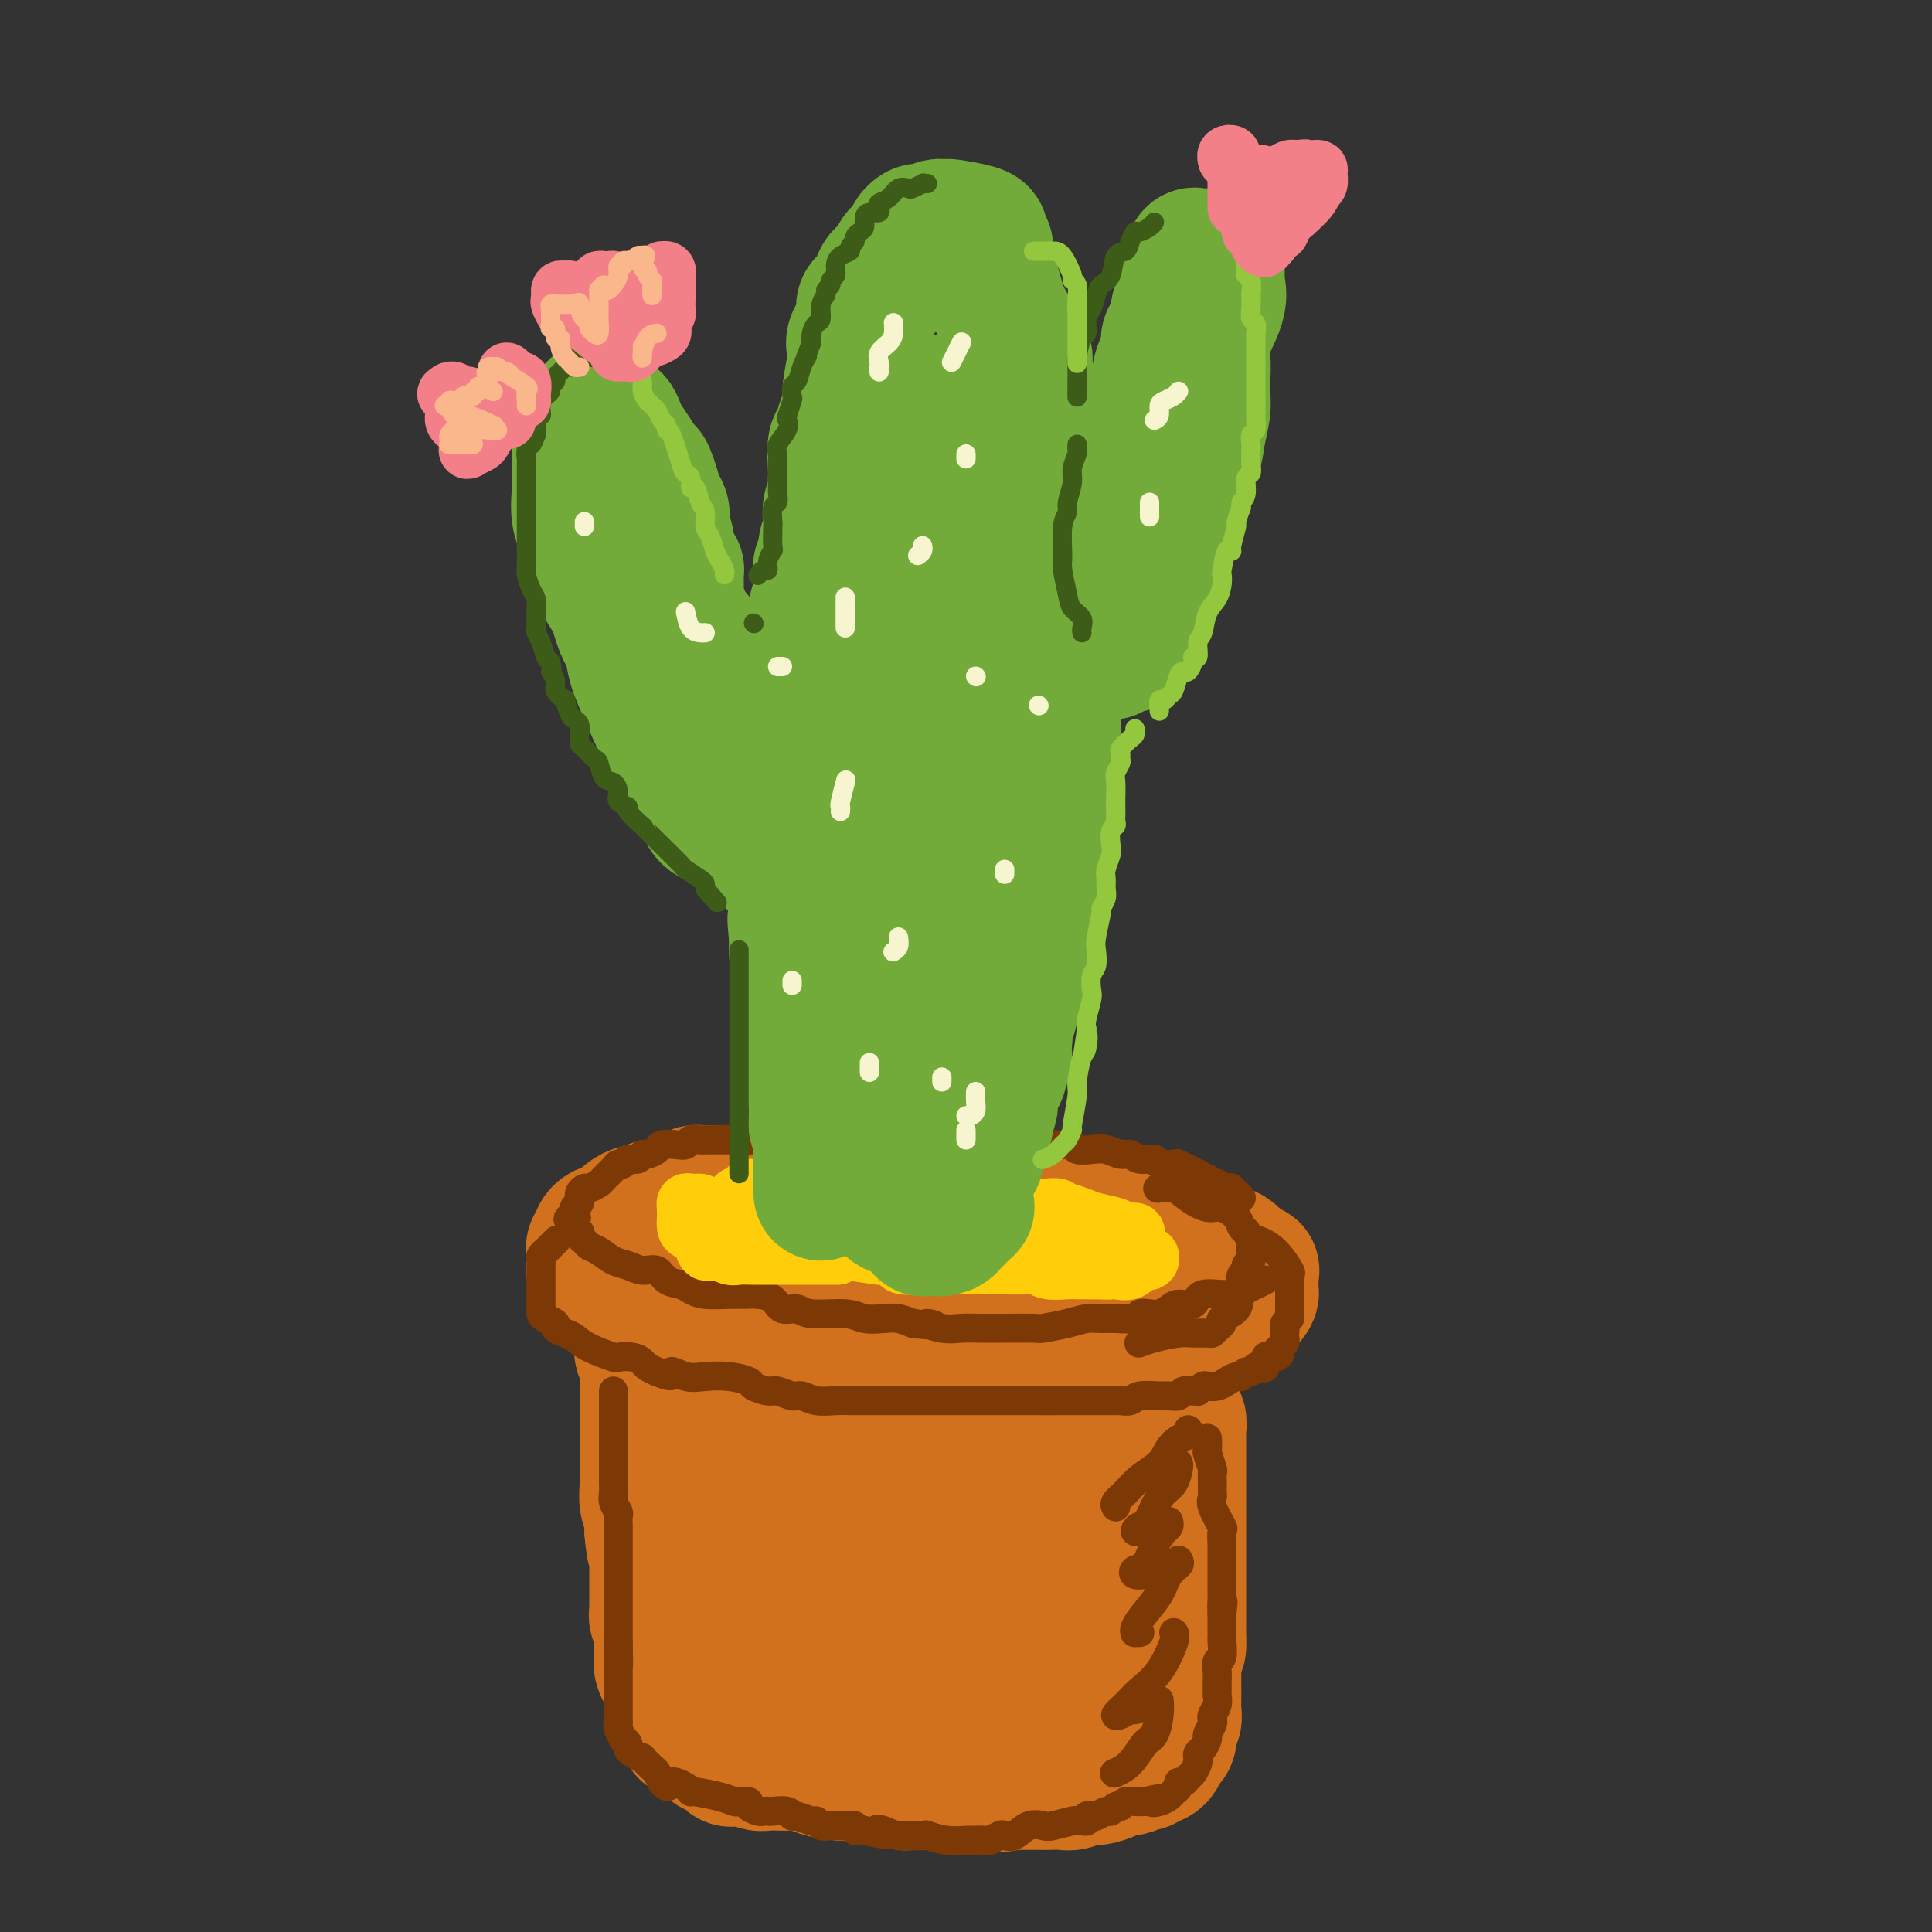 <svg viewBox='0 0 400 400' version='1.1' xmlns='http://www.w3.org/2000/svg' xmlns:xlink='http://www.w3.org/1999/xlink'><rect x="0" y="0" width="400" height="400" fill="#333333" stroke="none"/><g fill='none' stroke='rgb(210,113,29)' stroke-width='28' stroke-linecap='round' stroke-linejoin='round'><path d='M152,247c-0.243,-0.001 -0.486,-0.001 -1,0c-0.514,0.001 -1.300,0.004 -2,0c-0.700,-0.004 -1.315,-0.015 -2,0c-0.685,0.015 -1.439,0.055 -2,0c-0.561,-0.055 -0.928,-0.207 -1,0c-0.072,0.207 0.150,0.772 0,1c-0.150,0.228 -0.674,0.117 -1,0c-0.326,-0.117 -0.455,-0.241 -1,0c-0.545,0.241 -1.507,0.848 -2,1c-0.493,0.152 -0.517,-0.152 -1,0c-0.483,0.152 -1.424,0.758 -2,1c-0.576,0.242 -0.787,0.119 -1,0c-0.213,-0.119 -0.427,-0.236 -1,0c-0.573,0.236 -1.505,0.824 -2,1c-0.495,0.176 -0.552,-0.059 -1,0c-0.448,0.059 -1.287,0.411 -2,1c-0.713,0.589 -1.300,1.415 -2,2c-0.700,0.585 -1.512,0.930 -2,1c-0.488,0.070 -0.653,-0.136 -1,0c-0.347,0.136 -0.878,0.613 -1,1c-0.122,0.387 0.164,0.685 0,1c-0.164,0.315 -0.777,0.648 -1,1c-0.223,0.352 -0.056,0.722 0,1c0.056,0.278 0.003,0.463 0,1c-0.003,0.537 0.046,1.426 0,2c-0.046,0.574 -0.188,0.834 0,1c0.188,0.166 0.704,0.237 1,1c0.296,0.763 0.370,2.218 1,3c0.630,0.782 1.815,0.891 3,1'/><path d='M128,268c1.021,1.029 1.073,0.600 2,1c0.927,0.400 2.730,1.628 4,2c1.270,0.372 2.007,-0.113 3,0c0.993,0.113 2.241,0.823 4,1c1.759,0.177 4.028,-0.178 6,0c1.972,0.178 3.646,0.889 4,1c0.354,0.111 -0.613,-0.377 0,0c0.613,0.377 2.807,1.618 4,2c1.193,0.382 1.384,-0.095 2,0c0.616,0.095 1.656,0.761 3,1c1.344,0.239 2.991,0.050 4,0c1.009,-0.050 1.379,0.039 2,0c0.621,-0.039 1.493,-0.207 3,0c1.507,0.207 3.648,0.787 5,1c1.352,0.213 1.913,0.057 3,0c1.087,-0.057 2.699,-0.015 4,0c1.301,0.015 2.291,0.004 3,0c0.709,-0.004 1.137,-0.001 2,0c0.863,0.001 2.159,0.000 3,0c0.841,-0.000 1.225,-0.000 2,0c0.775,0.000 1.939,0.000 3,0c1.061,-0.000 2.018,-0.000 3,0c0.982,0.000 1.988,0.000 3,0c1.012,-0.000 2.031,-0.000 3,0c0.969,0.000 1.890,0.000 3,0c1.110,-0.000 2.411,-0.000 4,0c1.589,0.000 3.467,0.000 5,0c1.533,-0.000 2.720,-0.000 4,0c1.280,0.000 2.652,0.000 4,0c1.348,-0.000 2.671,-0.000 4,0c1.329,0.000 2.665,0.000 4,0'/><path d='M231,277c11.645,-0.089 5.258,-0.813 4,-1c-1.258,-0.187 2.613,0.161 4,0c1.387,-0.161 0.290,-0.830 1,-1c0.710,-0.170 3.227,0.161 5,0c1.773,-0.161 2.804,-0.813 3,-1c0.196,-0.187 -0.442,0.089 0,0c0.442,-0.089 1.963,-0.545 3,-1c1.037,-0.455 1.588,-0.909 2,-1c0.412,-0.091 0.684,0.182 1,0c0.316,-0.182 0.676,-0.818 1,-1c0.324,-0.182 0.612,0.092 1,0c0.388,-0.092 0.874,-0.549 1,-1c0.126,-0.451 -0.110,-0.894 0,-1c0.110,-0.106 0.565,0.126 1,0c0.435,-0.126 0.849,-0.611 1,-1c0.151,-0.389 0.040,-0.683 0,-1c-0.040,-0.317 -0.009,-0.659 0,-1c0.009,-0.341 -0.003,-0.682 0,-1c0.003,-0.318 0.023,-0.614 0,-1c-0.023,-0.386 -0.089,-0.863 0,-1c0.089,-0.137 0.333,0.066 0,0c-0.333,-0.066 -1.243,-0.403 -2,-1c-0.757,-0.597 -1.360,-1.455 -2,-2c-0.640,-0.545 -1.316,-0.776 -2,-1c-0.684,-0.224 -1.375,-0.441 -2,-1c-0.625,-0.559 -1.184,-1.459 -2,-2c-0.816,-0.541 -1.889,-0.722 -3,-1c-1.111,-0.278 -2.261,-0.652 -3,-1c-0.739,-0.348 -1.068,-0.671 -2,-1c-0.932,-0.329 -2.466,-0.665 -4,-1'/><path d='M237,252c-3.060,-1.117 -1.710,0.089 -2,0c-0.290,-0.089 -2.219,-1.473 -4,-2c-1.781,-0.527 -3.413,-0.196 -5,0c-1.587,0.196 -3.128,0.259 -4,0c-0.872,-0.259 -1.076,-0.839 -2,-1c-0.924,-0.161 -2.569,0.097 -4,0c-1.431,-0.097 -2.648,-0.548 -4,-1c-1.352,-0.452 -2.839,-0.906 -4,-1c-1.161,-0.094 -1.995,0.171 -4,0c-2.005,-0.171 -5.182,-0.778 -7,-1c-1.818,-0.222 -2.276,-0.060 -3,0c-0.724,0.060 -1.715,0.016 -3,0c-1.285,-0.016 -2.863,-0.004 -4,0c-1.137,0.004 -1.833,0.001 -3,0c-1.167,-0.001 -2.805,-0.001 -4,0c-1.195,0.001 -1.947,0.001 -3,0c-1.053,-0.001 -2.407,-0.003 -4,0c-1.593,0.003 -3.426,0.012 -5,0c-1.574,-0.012 -2.889,-0.045 -4,0c-1.111,0.045 -2.020,0.167 -3,0c-0.980,-0.167 -2.033,-0.622 -4,0c-1.967,0.622 -4.848,2.321 -6,3c-1.152,0.679 -0.576,0.340 0,0'/><path d='M133,279c-0.113,0.454 -0.226,0.907 0,1c0.226,0.093 0.793,-0.175 1,0c0.207,0.175 0.056,0.794 0,1c-0.056,0.206 -0.015,-0.002 0,0c0.015,0.002 0.004,0.213 0,1c-0.004,0.787 -0.001,2.150 0,3c0.001,0.850 0.000,1.186 0,2c-0.000,0.814 -0.000,2.108 0,3c0.000,0.892 0.000,1.384 0,2c-0.000,0.616 -0.000,1.355 0,2c0.000,0.645 0.000,1.194 0,2c-0.000,0.806 -0.000,1.868 0,2c0.000,0.132 0.000,-0.667 0,0c-0.000,0.667 -0.001,2.801 0,4c0.001,1.199 0.004,1.465 0,2c-0.004,0.535 -0.015,1.339 0,2c0.015,0.661 0.056,1.177 0,2c-0.056,0.823 -0.207,1.952 0,3c0.207,1.048 0.774,2.014 1,3c0.226,0.986 0.113,1.993 0,3'/><path d='M135,317c0.536,6.275 0.876,2.963 1,2c0.124,-0.963 0.033,0.423 0,1c-0.033,0.577 -0.009,0.346 0,1c0.009,0.654 0.002,2.193 0,3c-0.002,0.807 -0.001,0.883 0,1c0.001,0.117 0.000,0.274 0,1c-0.000,0.726 0.000,2.022 0,3c-0.000,0.978 -0.001,1.637 0,2c0.001,0.363 0.004,0.430 0,1c-0.004,0.570 -0.015,1.645 0,2c0.015,0.355 0.057,-0.008 0,0c-0.057,0.008 -0.211,0.386 0,1c0.211,0.614 0.789,1.463 1,2c0.211,0.537 0.055,0.762 0,1c-0.055,0.238 -0.011,0.488 0,1c0.011,0.512 -0.012,1.285 0,2c0.012,0.715 0.060,1.371 0,2c-0.060,0.629 -0.226,1.229 0,2c0.226,0.771 0.844,1.711 1,2c0.156,0.289 -0.150,-0.073 0,0c0.150,0.073 0.757,0.582 1,1c0.243,0.418 0.121,0.746 0,1c-0.121,0.254 -0.242,0.436 0,1c0.242,0.564 0.849,1.510 1,2c0.151,0.490 -0.152,0.523 0,1c0.152,0.477 0.759,1.399 1,2c0.241,0.601 0.116,0.883 0,1c-0.116,0.117 -0.224,0.070 0,0c0.224,-0.070 0.778,-0.163 1,0c0.222,0.163 0.111,0.581 0,1'/><path d='M142,357c0.721,2.096 0.025,1.335 0,1c-0.025,-0.335 0.622,-0.243 1,0c0.378,0.243 0.486,0.637 1,1c0.514,0.363 1.433,0.693 2,1c0.567,0.307 0.782,0.590 1,1c0.218,0.410 0.439,0.947 1,1c0.561,0.053 1.463,-0.379 2,0c0.537,0.379 0.710,1.569 1,2c0.290,0.431 0.697,0.101 1,0c0.303,-0.101 0.503,0.025 1,0c0.497,-0.025 1.290,-0.203 2,0c0.710,0.203 1.335,0.786 2,1c0.665,0.214 1.370,0.060 2,0c0.630,-0.060 1.186,-0.027 2,0c0.814,0.027 1.885,0.046 3,0c1.115,-0.046 2.275,-0.157 3,0c0.725,0.157 1.017,0.582 2,1c0.983,0.418 2.657,0.829 4,1c1.343,0.171 2.356,0.102 3,0c0.644,-0.102 0.920,-0.238 2,0c1.080,0.238 2.966,0.848 4,1c1.034,0.152 1.218,-0.155 2,0c0.782,0.155 2.163,0.774 3,1c0.837,0.226 1.130,0.061 2,0c0.870,-0.061 2.316,-0.016 3,0c0.684,0.016 0.606,0.004 1,0c0.394,-0.004 1.260,-0.001 2,0c0.740,0.001 1.353,0.000 2,0c0.647,-0.000 1.328,-0.000 2,0c0.672,0.000 1.335,0.000 2,0c0.665,-0.000 1.333,-0.000 2,0'/><path d='M203,369c8.182,0.773 3.137,0.207 2,0c-1.137,-0.207 1.634,-0.055 3,0c1.366,0.055 1.329,0.015 2,0c0.671,-0.015 2.051,-0.003 3,0c0.949,0.003 1.465,-0.003 2,0c0.535,0.003 1.087,0.016 2,0c0.913,-0.016 2.188,-0.059 3,0c0.812,0.059 1.162,0.222 2,0c0.838,-0.222 2.165,-0.829 3,-1c0.835,-0.171 1.179,0.094 2,0c0.821,-0.094 2.118,-0.547 3,-1c0.882,-0.453 1.350,-0.905 2,-1c0.650,-0.095 1.484,0.167 2,0c0.516,-0.167 0.715,-0.762 1,-1c0.285,-0.238 0.655,-0.119 1,0c0.345,0.119 0.666,0.239 1,0c0.334,-0.239 0.682,-0.837 1,-1c0.318,-0.163 0.606,0.109 1,0c0.394,-0.109 0.894,-0.601 1,-1c0.106,-0.399 -0.183,-0.706 0,-1c0.183,-0.294 0.837,-0.575 1,-1c0.163,-0.425 -0.167,-0.996 0,-1c0.167,-0.004 0.829,0.557 1,0c0.171,-0.557 -0.150,-2.231 0,-3c0.150,-0.769 0.772,-0.633 1,-1c0.228,-0.367 0.061,-1.238 0,-2c-0.061,-0.762 -0.016,-1.414 0,-2c0.016,-0.586 0.004,-1.106 0,-2c-0.004,-0.894 -0.001,-2.164 0,-3c0.001,-0.836 0.000,-1.239 0,-2c-0.000,-0.761 -0.000,-1.881 0,-3'/><path d='M243,342c0.691,-3.295 0.917,-1.033 1,-1c0.083,0.033 0.022,-2.161 0,-3c-0.022,-0.839 -0.006,-0.321 0,-1c0.006,-0.679 0.002,-2.554 0,-4c-0.002,-1.446 -0.000,-2.464 0,-3c0.000,-0.536 0.000,-0.589 0,-1c-0.000,-0.411 -0.000,-1.179 0,-2c0.000,-0.821 0.000,-1.694 0,-2c-0.000,-0.306 -0.000,-0.045 0,-1c0.000,-0.955 0.000,-3.126 0,-4c-0.000,-0.874 0.000,-0.449 0,-1c-0.000,-0.551 -0.000,-2.076 0,-3c0.000,-0.924 0.000,-1.248 0,-2c-0.000,-0.752 -0.000,-1.934 0,-3c0.000,-1.066 0.000,-2.016 0,-3c-0.000,-0.984 -0.000,-2.003 0,-3c0.000,-0.997 0.001,-1.973 0,-3c-0.001,-1.027 -0.004,-2.106 0,-3c0.004,-0.894 0.015,-1.602 0,-2c-0.015,-0.398 -0.057,-0.485 0,-1c0.057,-0.515 0.211,-1.458 0,-2c-0.211,-0.542 -0.788,-0.684 -1,-1c-0.212,-0.316 -0.061,-0.804 0,-1c0.061,-0.196 0.030,-0.098 0,0'/><path d='M234,285c-0.159,0.265 -0.318,0.531 -1,1c-0.682,0.469 -1.889,1.143 -3,2c-1.111,0.857 -2.128,1.898 -3,3c-0.872,1.102 -1.600,2.264 -2,3c-0.400,0.736 -0.471,1.048 -1,2c-0.529,0.952 -1.515,2.546 -2,4c-0.485,1.454 -0.470,2.767 -1,4c-0.530,1.233 -1.606,2.387 -2,4c-0.394,1.613 -0.105,3.686 0,5c0.105,1.314 0.027,1.870 0,3c-0.027,1.130 -0.004,2.835 0,4c0.004,1.165 -0.013,1.792 0,3c0.013,1.208 0.056,2.999 0,4c-0.056,1.001 -0.211,1.212 0,2c0.211,0.788 0.788,2.154 1,3c0.212,0.846 0.057,1.171 0,2c-0.057,0.829 -0.018,2.163 0,3c0.018,0.837 0.013,1.179 0,2c-0.013,0.821 -0.035,2.123 0,3c0.035,0.877 0.129,1.330 0,2c-0.129,0.670 -0.479,1.556 -1,2c-0.521,0.444 -1.214,0.445 -2,1c-0.786,0.555 -1.667,1.664 -2,2c-0.333,0.336 -0.119,-0.102 -1,0c-0.881,0.102 -2.856,0.745 -4,1c-1.144,0.255 -1.458,0.122 -2,0c-0.542,-0.122 -1.311,-0.234 -2,0c-0.689,0.234 -1.298,0.815 -2,1c-0.702,0.185 -1.497,-0.027 -2,0c-0.503,0.027 -0.715,0.293 -1,0c-0.285,-0.293 -0.642,-1.147 -1,-2'/><path d='M200,349c-1.832,-0.570 -1.413,-1.495 -2,-3c-0.587,-1.505 -2.182,-3.590 -4,-6c-1.818,-2.410 -3.860,-5.147 -6,-9c-2.140,-3.853 -4.377,-8.823 -6,-11c-1.623,-2.177 -2.631,-1.560 -3,-2c-0.369,-0.440 -0.099,-1.937 0,-3c0.099,-1.063 0.028,-1.690 0,-2c-0.028,-0.310 -0.014,-0.302 0,-1c0.014,-0.698 0.027,-2.103 0,-3c-0.027,-0.897 -0.092,-1.285 0,-2c0.092,-0.715 0.343,-1.757 0,-4c-0.343,-2.243 -1.280,-5.686 -2,-8c-0.720,-2.314 -1.225,-3.499 -2,-5c-0.775,-1.501 -1.822,-3.317 -3,-5c-1.178,-1.683 -2.489,-3.234 -4,-4c-1.511,-0.766 -3.222,-0.748 -4,-1c-0.778,-0.252 -0.621,-0.775 -1,-1c-0.379,-0.225 -1.292,-0.152 -2,0c-0.708,0.152 -1.211,0.382 -2,1c-0.789,0.618 -1.864,1.625 -3,3c-1.136,1.375 -2.333,3.118 -4,5c-1.667,1.882 -3.806,3.903 -5,6c-1.194,2.097 -1.444,4.272 -2,6c-0.556,1.728 -1.417,3.011 -2,4c-0.583,0.989 -0.889,1.686 -1,3c-0.111,1.314 -0.028,3.247 0,4c0.028,0.753 0.002,0.326 0,1c-0.002,0.674 0.020,2.449 0,5c-0.020,2.551 -0.082,5.879 0,7c0.082,1.121 0.309,0.035 1,1c0.691,0.965 1.845,3.983 3,7'/><path d='M146,332c1.307,1.460 2.574,1.109 4,2c1.426,0.891 3.012,3.023 4,4c0.988,0.977 1.378,0.799 2,1c0.622,0.201 1.474,0.781 2,1c0.526,0.219 0.724,0.078 1,0c0.276,-0.078 0.629,-0.092 1,0c0.371,0.092 0.762,0.292 1,0c0.238,-0.292 0.325,-1.074 1,-2c0.675,-0.926 1.938,-1.995 3,-3c1.062,-1.005 1.923,-1.944 3,-3c1.077,-1.056 2.369,-2.228 4,-4c1.631,-1.772 3.601,-4.143 5,-6c1.399,-1.857 2.225,-3.201 3,-5c0.775,-1.799 1.497,-4.053 2,-6c0.503,-1.947 0.786,-3.587 1,-5c0.214,-1.413 0.359,-2.599 1,-4c0.641,-1.401 1.779,-3.016 2,-4c0.221,-0.984 -0.475,-1.335 0,-2c0.475,-0.665 2.120,-1.642 3,-2c0.880,-0.358 0.996,-0.098 2,0c1.004,0.098 2.896,0.032 4,0c1.104,-0.032 1.420,-0.030 2,0c0.580,0.030 1.425,0.090 2,0c0.575,-0.090 0.880,-0.329 1,0c0.120,0.329 0.056,1.226 0,2c-0.056,0.774 -0.102,1.427 0,2c0.102,0.573 0.353,1.068 1,2c0.647,0.932 1.689,2.301 2,4c0.311,1.699 -0.109,3.727 0,6c0.109,2.273 0.745,4.792 1,7c0.255,2.208 0.127,4.104 0,6'/><path d='M204,323c0.769,5.482 0.192,4.688 0,5c-0.192,0.312 0.001,1.730 0,3c-0.001,1.270 -0.196,2.391 -1,4c-0.804,1.609 -2.215,3.707 -3,5c-0.785,1.293 -0.942,1.780 -1,2c-0.058,0.220 -0.015,0.174 0,0c0.015,-0.174 0.002,-0.477 0,-1c-0.002,-0.523 0.007,-1.265 0,-2c-0.007,-0.735 -0.029,-1.463 0,-2c0.029,-0.537 0.110,-0.883 0,-1c-0.110,-0.117 -0.411,-0.005 -1,0c-0.589,0.005 -1.467,-0.096 -3,0c-1.533,0.096 -3.721,0.389 -6,0c-2.279,-0.389 -4.649,-1.459 -7,-2c-2.351,-0.541 -4.682,-0.551 -6,-1c-1.318,-0.449 -1.621,-1.336 -2,-2c-0.379,-0.664 -0.834,-1.103 -1,-2c-0.166,-0.897 -0.045,-2.251 0,-3c0.045,-0.749 0.012,-0.894 0,-2c-0.012,-1.106 -0.003,-3.173 0,-4c0.003,-0.827 0.002,-0.413 0,0'/><path d='M173,307c-0.128,-0.013 -0.256,-0.027 -1,0c-0.744,0.027 -2.105,0.093 -3,1c-0.895,0.907 -1.326,2.655 -2,4c-0.674,1.345 -1.592,2.285 -3,4c-1.408,1.715 -3.308,4.203 -4,6c-0.692,1.797 -0.177,2.902 0,4c0.177,1.098 0.015,2.189 0,3c-0.015,0.811 0.116,1.342 0,3c-0.116,1.658 -0.480,4.444 0,6c0.480,1.556 1.803,1.881 3,3c1.197,1.119 2.269,3.032 3,4c0.731,0.968 1.121,0.991 3,2c1.879,1.009 5.246,3.002 7,4c1.754,0.998 1.895,0.999 3,1c1.105,0.001 3.173,0.000 4,0c0.827,-0.000 0.414,-0.000 0,0'/></g>
<g fill='none' stroke='rgb(124,56,5)' stroke-width='6' stroke-linecap='round' stroke-linejoin='round'><path d='M257,248c-0.455,0.121 -0.909,0.243 -1,0c-0.091,-0.243 0.182,-0.850 0,-1c-0.182,-0.150 -0.818,0.157 -1,0c-0.182,-0.157 0.092,-0.778 0,-1c-0.092,-0.222 -0.549,-0.044 -1,0c-0.451,0.044 -0.894,-0.045 -1,0c-0.106,0.045 0.127,0.223 0,0c-0.127,-0.223 -0.612,-0.848 -1,-1c-0.388,-0.152 -0.677,0.170 -1,0c-0.323,-0.170 -0.681,-0.833 -1,-1c-0.319,-0.167 -0.601,0.162 -1,0c-0.399,-0.162 -0.917,-0.814 -1,-1c-0.083,-0.186 0.268,0.095 0,0c-0.268,-0.095 -1.155,-0.565 -2,-1c-0.845,-0.435 -1.648,-0.833 -2,-1c-0.352,-0.167 -0.255,-0.101 -1,0c-0.745,0.101 -2.334,0.238 -3,0c-0.666,-0.238 -0.408,-0.852 -1,-1c-0.592,-0.148 -2.034,0.170 -3,0c-0.966,-0.170 -1.457,-0.829 -2,-1c-0.543,-0.171 -1.138,0.147 -2,0c-0.862,-0.147 -1.989,-0.757 -3,-1c-1.011,-0.243 -1.905,-0.118 -3,0c-1.095,0.118 -2.392,0.228 -3,0c-0.608,-0.228 -0.528,-0.793 -1,-1c-0.472,-0.207 -1.498,-0.055 -2,0c-0.502,0.055 -0.481,0.015 -1,0c-0.519,-0.015 -1.577,-0.004 -2,0c-0.423,0.004 -0.212,0.002 0,0'/><path d='M217,237c-4.414,-0.619 -2.449,-0.166 -2,0c0.449,0.166 -0.617,0.044 -1,0c-0.383,-0.044 -0.081,-0.012 -1,0c-0.919,0.012 -3.057,0.003 -4,0c-0.943,-0.003 -0.689,0.000 -1,0c-0.311,-0.000 -1.185,-0.004 -2,0c-0.815,0.004 -1.569,0.015 -2,0c-0.431,-0.015 -0.537,-0.057 -1,0c-0.463,0.057 -1.283,0.211 -2,0c-0.717,-0.211 -1.331,-0.789 -2,-1c-0.669,-0.211 -1.391,-0.057 -2,0c-0.609,0.057 -1.103,0.015 -2,0c-0.897,-0.015 -2.198,-0.004 -3,0c-0.802,0.004 -1.107,0.001 -2,0c-0.893,-0.001 -2.375,-0.000 -3,0c-0.625,0.000 -0.395,0.000 -1,0c-0.605,-0.000 -2.046,-0.000 -3,0c-0.954,0.000 -1.420,0.000 -2,0c-0.580,-0.000 -1.273,-0.000 -2,0c-0.727,0.000 -1.489,0.000 -2,0c-0.511,-0.000 -0.773,-0.000 -1,0c-0.227,0.000 -0.420,0.000 -1,0c-0.580,-0.000 -1.549,-0.000 -2,0c-0.451,0.000 -0.386,0.000 -1,0c-0.614,-0.000 -1.908,-0.000 -3,0c-1.092,0.000 -1.983,0.000 -3,0c-1.017,-0.000 -2.159,-0.000 -3,0c-0.841,0.000 -1.380,0.000 -2,0c-0.620,-0.000 -1.321,-0.000 -2,0c-0.679,0.000 -1.337,0.000 -2,0c-0.663,-0.000 -1.332,-0.000 -2,0'/><path d='M155,236c-9.942,-0.155 -3.798,-0.042 -2,0c1.798,0.042 -0.750,0.011 -2,0c-1.250,-0.011 -1.203,-0.004 -2,0c-0.797,0.004 -2.436,0.005 -3,0c-0.564,-0.005 -0.051,-0.015 0,0c0.051,0.015 -0.361,0.056 -1,0c-0.639,-0.056 -1.504,-0.208 -2,0c-0.496,0.208 -0.623,0.778 -1,1c-0.377,0.222 -1.004,0.097 -2,0c-0.996,-0.097 -2.360,-0.166 -3,0c-0.640,0.166 -0.557,0.565 -1,1c-0.443,0.435 -1.414,0.905 -2,1c-0.586,0.095 -0.787,-0.185 -1,0c-0.213,0.185 -0.437,0.836 -1,1c-0.563,0.164 -1.464,-0.160 -2,0c-0.536,0.160 -0.706,0.802 -1,1c-0.294,0.198 -0.713,-0.048 -1,0c-0.287,0.048 -0.444,0.390 -1,1c-0.556,0.610 -1.512,1.487 -2,2c-0.488,0.513 -0.509,0.663 -1,1c-0.491,0.337 -1.452,0.860 -2,1c-0.548,0.140 -0.682,-0.103 -1,0c-0.318,0.103 -0.821,0.553 -1,1c-0.179,0.447 -0.034,0.889 0,1c0.034,0.111 -0.043,-0.111 0,0c0.043,0.111 0.208,0.556 0,1c-0.208,0.444 -0.787,0.889 -1,1c-0.213,0.111 -0.061,-0.111 0,0c0.061,0.111 0.030,0.556 0,1'/><path d='M119,251c-2.783,2.343 -0.742,1.201 0,1c0.742,-0.201 0.184,0.537 0,1c-0.184,0.463 0.006,0.649 0,1c-0.006,0.351 -0.210,0.868 0,1c0.210,0.132 0.832,-0.120 1,0c0.168,0.120 -0.118,0.613 0,1c0.118,0.387 0.639,0.666 1,1c0.361,0.334 0.560,0.721 1,1c0.440,0.279 1.119,0.451 2,1c0.881,0.549 1.964,1.474 3,2c1.036,0.526 2.025,0.652 3,1c0.975,0.348 1.938,0.919 3,1c1.062,0.081 2.225,-0.328 3,0c0.775,0.328 1.163,1.394 2,2c0.837,0.606 2.124,0.751 3,1c0.876,0.249 1.339,0.602 2,1c0.661,0.398 1.518,0.840 3,1c1.482,0.160 3.589,0.037 5,0c1.411,-0.037 2.125,0.014 3,0c0.875,-0.014 1.910,-0.091 3,0c1.090,0.091 2.235,0.349 3,1c0.765,0.651 1.152,1.695 2,2c0.848,0.305 2.159,-0.128 3,0c0.841,0.128 1.211,0.818 3,1c1.789,0.182 4.996,-0.145 7,0c2.004,0.145 2.805,0.760 4,1c1.195,0.240 2.783,0.103 4,0c1.217,-0.103 2.062,-0.172 3,0c0.938,0.172 1.969,0.586 3,1'/><path d='M189,274c7.202,0.868 3.707,0.036 3,0c-0.707,-0.036 1.374,0.722 3,1c1.626,0.278 2.797,0.074 4,0c1.203,-0.074 2.437,-0.019 4,0c1.563,0.019 3.453,0.002 4,0c0.547,-0.002 -0.251,0.010 1,0c1.251,-0.010 4.551,-0.041 6,0c1.449,0.041 1.047,0.154 2,0c0.953,-0.154 3.261,-0.576 5,-1c1.739,-0.424 2.909,-0.849 4,-1c1.091,-0.151 2.102,-0.026 3,0c0.898,0.026 1.682,-0.045 3,0c1.318,0.045 3.168,0.206 4,0c0.832,-0.206 0.644,-0.777 1,-1c0.356,-0.223 1.255,-0.096 2,0c0.745,0.096 1.337,0.161 2,0c0.663,-0.161 1.396,-0.550 2,-1c0.604,-0.450 1.079,-0.962 2,-1c0.921,-0.038 2.289,0.397 3,0c0.711,-0.397 0.765,-1.627 2,-2c1.235,-0.373 3.651,0.111 5,0c1.349,-0.111 1.630,-0.817 2,-1c0.370,-0.183 0.830,0.159 1,0c0.170,-0.159 0.049,-0.817 0,-1c-0.049,-0.183 -0.027,0.109 0,0c0.027,-0.109 0.060,-0.620 0,-1c-0.060,-0.380 -0.212,-0.628 0,-1c0.212,-0.372 0.788,-0.870 1,-1c0.212,-0.130 0.061,0.106 0,0c-0.061,-0.106 -0.030,-0.553 0,-1'/><path d='M258,262c0.382,-0.952 0.835,-0.831 1,-1c0.165,-0.169 0.040,-0.627 0,-1c-0.040,-0.373 0.004,-0.660 0,-1c-0.004,-0.340 -0.057,-0.735 0,-1c0.057,-0.265 0.224,-0.402 0,-1c-0.224,-0.598 -0.840,-1.657 -1,-2c-0.160,-0.343 0.135,0.029 0,0c-0.135,-0.029 -0.700,-0.458 -1,-1c-0.300,-0.542 -0.334,-1.196 -1,-2c-0.666,-0.804 -1.965,-1.756 -3,-2c-1.035,-0.244 -1.805,0.222 -3,0c-1.195,-0.222 -2.815,-1.132 -4,-2c-1.185,-0.868 -1.934,-1.695 -3,-2c-1.066,-0.305 -2.447,-0.087 -3,0c-0.553,0.087 -0.276,0.044 0,0'/><path d='M115,257c0.235,-0.233 0.469,-0.466 0,0c-0.469,0.466 -1.642,1.630 -2,2c-0.358,0.370 0.100,-0.055 0,0c-0.100,0.055 -0.759,0.588 -1,1c-0.241,0.412 -0.065,0.701 0,1c0.065,0.299 0.017,0.609 0,1c-0.017,0.391 -0.005,0.864 0,1c0.005,0.136 0.001,-0.065 0,0c-0.001,0.065 -0.000,0.395 0,1c0.000,0.605 0.000,1.486 0,2c-0.000,0.514 -0.000,0.663 0,1c0.000,0.337 0.000,0.864 0,1c-0.000,0.136 -0.000,-0.118 0,0c0.000,0.118 0.002,0.609 0,1c-0.002,0.391 -0.007,0.682 0,1c0.007,0.318 0.025,0.662 0,1c-0.025,0.338 -0.092,0.668 0,1c0.092,0.332 0.342,0.666 1,1c0.658,0.334 1.724,0.670 2,1c0.276,0.330 -0.237,0.656 0,1c0.237,0.344 1.224,0.705 2,1c0.776,0.295 1.342,0.523 2,1c0.658,0.477 1.409,1.203 3,2c1.591,0.797 4.022,1.667 5,2c0.978,0.333 0.502,0.131 1,0c0.498,-0.131 1.968,-0.190 3,0c1.032,0.190 1.624,0.628 2,1c0.376,0.372 0.536,0.678 1,1c0.464,0.322 1.232,0.661 2,1'/><path d='M136,284c4.258,1.797 2.903,0.288 3,0c0.097,-0.288 1.645,0.643 3,1c1.355,0.357 2.517,0.138 4,0c1.483,-0.138 3.288,-0.196 5,0c1.712,0.196 3.330,0.645 4,1c0.670,0.355 0.391,0.616 1,1c0.609,0.384 2.104,0.891 3,1c0.896,0.109 1.191,-0.181 2,0c0.809,0.181 2.132,0.833 3,1c0.868,0.167 1.281,-0.151 2,0c0.719,0.151 1.746,0.773 3,1c1.254,0.227 2.736,0.061 4,0c1.264,-0.061 2.309,-0.016 3,0c0.691,0.016 1.026,0.004 2,0c0.974,-0.004 2.585,-0.001 4,0c1.415,0.001 2.634,0.000 4,0c1.366,-0.000 2.881,-0.000 4,0c1.119,0.000 1.844,0.000 3,0c1.156,-0.000 2.744,-0.000 4,0c1.256,0.000 2.181,0.000 3,0c0.819,-0.000 1.533,-0.000 2,0c0.467,0.000 0.688,0.000 1,0c0.312,-0.000 0.716,-0.000 1,0c0.284,0.000 0.447,0.000 1,0c0.553,-0.000 1.495,-0.000 2,0c0.505,0.000 0.572,0.000 1,0c0.428,-0.000 1.217,-0.000 2,0c0.783,0.000 1.560,0.000 2,0c0.440,-0.000 0.541,-0.000 1,0c0.459,0.000 1.274,0.000 2,0c0.726,-0.000 1.363,-0.000 2,0'/><path d='M217,290c8.251,0.000 4.879,0.000 4,0c-0.879,-0.000 0.734,-0.000 2,0c1.266,0.000 2.185,0.000 3,0c0.815,-0.000 1.527,-0.000 2,0c0.473,0.000 0.708,0.001 1,0c0.292,-0.001 0.643,-0.004 1,0c0.357,0.004 0.722,0.015 1,0c0.278,-0.015 0.469,-0.057 1,0c0.531,0.057 1.403,0.212 2,0c0.597,-0.212 0.918,-0.793 2,-1c1.082,-0.207 2.923,-0.041 4,0c1.077,0.041 1.389,-0.042 2,0c0.611,0.042 1.522,0.208 2,0c0.478,-0.208 0.524,-0.792 1,-1c0.476,-0.208 1.384,-0.042 2,0c0.616,0.042 0.942,-0.041 1,0c0.058,0.041 -0.150,0.204 0,0c0.150,-0.204 0.660,-0.777 1,-1c0.340,-0.223 0.511,-0.097 1,0c0.489,0.097 1.297,0.166 2,0c0.703,-0.166 1.302,-0.565 2,-1c0.698,-0.435 1.497,-0.905 2,-1c0.503,-0.095 0.712,0.184 1,0c0.288,-0.184 0.656,-0.832 1,-1c0.344,-0.168 0.666,0.144 1,0c0.334,-0.144 0.681,-0.743 1,-1c0.319,-0.257 0.611,-0.172 1,0c0.389,0.172 0.874,0.431 1,0c0.126,-0.431 -0.107,-1.552 0,-2c0.107,-0.448 0.553,-0.224 1,0'/><path d='M263,281c3.178,-1.190 1.622,-0.164 1,0c-0.622,0.164 -0.310,-0.533 0,-1c0.310,-0.467 0.619,-0.702 1,-1c0.381,-0.298 0.833,-0.657 1,-1c0.167,-0.343 0.049,-0.669 0,-1c-0.049,-0.331 -0.027,-0.666 0,-1c0.027,-0.334 0.060,-0.667 0,-1c-0.060,-0.333 -0.212,-0.666 0,-1c0.212,-0.334 0.789,-0.670 1,-1c0.211,-0.330 0.057,-0.654 0,-1c-0.057,-0.346 -0.016,-0.713 0,-1c0.016,-0.287 0.006,-0.494 0,-1c-0.006,-0.506 -0.010,-1.312 0,-2c0.010,-0.688 0.034,-1.260 0,-2c-0.034,-0.740 -0.125,-1.649 0,-2c0.125,-0.351 0.467,-0.146 0,-1c-0.467,-0.854 -1.741,-2.768 -3,-4c-1.259,-1.232 -2.503,-1.780 -3,-2c-0.497,-0.220 -0.249,-0.110 0,0'/><path d='M127,288c-0.000,0.324 -0.000,0.647 0,1c0.000,0.353 0.000,0.735 0,1c-0.000,0.265 -0.000,0.411 0,1c0.000,0.589 0.000,1.620 0,2c-0.000,0.380 -0.000,0.111 0,1c0.000,0.889 0.000,2.938 0,4c-0.000,1.062 -0.000,1.138 0,2c0.000,0.862 0.000,2.510 0,3c-0.000,0.490 -0.001,-0.178 0,0c0.001,0.178 0.004,1.204 0,2c-0.004,0.796 -0.015,1.364 0,2c0.015,0.636 0.057,1.341 0,2c-0.057,0.659 -0.211,1.273 0,2c0.211,0.727 0.789,1.569 1,2c0.211,0.431 0.057,0.452 0,1c-0.057,0.548 -0.015,1.622 0,2c0.015,0.378 0.004,0.059 0,0c-0.004,-0.059 -0.001,0.140 0,1c0.001,0.860 0.000,2.380 0,3c-0.000,0.620 -0.000,0.340 0,1c0.000,0.660 0.000,2.260 0,3c-0.000,0.740 -0.000,0.621 0,1c0.000,0.379 0.000,1.256 0,2c-0.000,0.744 -0.000,1.355 0,2c0.000,0.645 0.000,1.325 0,2c-0.000,0.675 -0.000,1.347 0,2c0.000,0.653 0.000,1.288 0,2c-0.000,0.712 -0.000,1.500 0,2c0.000,0.500 0.000,0.712 0,1c-0.000,0.288 -0.000,0.654 0,1c0.000,0.346 0.000,0.673 0,1'/><path d='M128,340c0.155,8.460 0.041,3.611 0,2c-0.041,-1.611 -0.011,0.016 0,1c0.011,0.984 0.003,1.324 0,2c-0.003,0.676 -0.001,1.690 0,2c0.001,0.310 0.000,-0.082 0,0c-0.000,0.082 -0.000,0.638 0,1c0.000,0.362 0.000,0.531 0,1c-0.000,0.469 0.000,1.240 0,2c-0.000,0.760 -0.000,1.509 0,2c0.000,0.491 0.000,0.723 0,1c-0.000,0.277 -0.001,0.598 0,1c0.001,0.402 0.004,0.886 0,1c-0.004,0.114 -0.016,-0.142 0,0c0.016,0.142 0.061,0.682 0,1c-0.061,0.318 -0.227,0.414 0,1c0.227,0.586 0.847,1.662 1,2c0.153,0.338 -0.161,-0.063 0,0c0.161,0.063 0.798,0.589 1,1c0.202,0.411 -0.030,0.705 0,1c0.030,0.295 0.323,0.589 1,1c0.677,0.411 1.740,0.939 2,1c0.260,0.061 -0.281,-0.344 0,0c0.281,0.344 1.383,1.439 2,2c0.617,0.561 0.748,0.589 1,1c0.252,0.411 0.626,1.206 1,2'/><path d='M137,369c1.680,1.813 1.380,0.345 2,0c0.620,-0.345 2.159,0.433 3,1c0.841,0.567 0.983,0.923 1,1c0.017,0.077 -0.093,-0.124 1,0c1.093,0.124 3.387,0.572 5,1c1.613,0.428 2.544,0.836 3,1c0.456,0.164 0.437,0.082 1,0c0.563,-0.082 1.710,-0.166 2,0c0.290,0.166 -0.275,0.581 0,1c0.275,0.419 1.390,0.843 2,1c0.610,0.157 0.713,0.046 1,0c0.287,-0.046 0.757,-0.028 1,0c0.243,0.028 0.258,0.064 1,0c0.742,-0.064 2.212,-0.228 3,0c0.788,0.228 0.893,0.850 1,1c0.107,0.150 0.216,-0.170 1,0c0.784,0.170 2.241,0.830 3,1c0.759,0.170 0.818,-0.150 1,0c0.182,0.150 0.488,0.771 1,1c0.512,0.229 1.232,0.065 2,0c0.768,-0.065 1.584,-0.031 2,0c0.416,0.031 0.431,0.060 1,0c0.569,-0.060 1.692,-0.208 2,0c0.308,0.208 -0.198,0.774 0,1c0.198,0.226 1.099,0.113 2,0'/><path d='M179,379c7.143,1.563 4.002,0.470 3,0c-1.002,-0.470 0.135,-0.318 1,0c0.865,0.318 1.458,0.803 3,1c1.542,0.197 4.032,0.105 5,0c0.968,-0.105 0.414,-0.225 1,0c0.586,0.225 2.313,0.793 4,1c1.687,0.207 3.335,0.052 4,0c0.665,-0.052 0.349,-0.000 1,0c0.651,0.000 2.271,-0.050 3,0c0.729,0.050 0.568,0.202 1,0c0.432,-0.202 1.457,-0.758 2,-1c0.543,-0.242 0.604,-0.169 1,0c0.396,0.169 1.125,0.434 2,0c0.875,-0.434 1.894,-1.566 3,-2c1.106,-0.434 2.299,-0.169 3,0c0.701,0.169 0.910,0.242 2,0c1.090,-0.242 3.062,-0.801 4,-1c0.938,-0.199 0.843,-0.040 1,0c0.157,0.040 0.566,-0.041 1,0c0.434,0.041 0.894,0.203 1,0c0.106,-0.203 -0.140,-0.771 0,-1c0.140,-0.229 0.667,-0.118 1,0c0.333,0.118 0.471,0.243 1,0c0.529,-0.243 1.450,-0.853 2,-1c0.550,-0.147 0.728,0.171 1,0c0.272,-0.171 0.639,-0.830 1,-1c0.361,-0.170 0.715,0.150 1,0c0.285,-0.150 0.500,-0.771 1,-1c0.500,-0.229 1.286,-0.065 2,0c0.714,0.065 1.357,0.033 2,0'/><path d='M237,373c5.527,-1.250 2.844,-0.376 2,0c-0.844,0.376 0.151,0.254 1,0c0.849,-0.254 1.551,-0.642 2,-1c0.449,-0.358 0.645,-0.688 1,-1c0.355,-0.312 0.868,-0.607 1,-1c0.132,-0.393 -0.119,-0.882 0,-1c0.119,-0.118 0.606,0.137 1,0c0.394,-0.137 0.693,-0.667 1,-1c0.307,-0.333 0.621,-0.469 1,-1c0.379,-0.531 0.824,-1.456 1,-2c0.176,-0.544 0.085,-0.708 0,-1c-0.085,-0.292 -0.163,-0.712 0,-1c0.163,-0.288 0.566,-0.445 1,-1c0.434,-0.555 0.900,-1.510 1,-2c0.100,-0.490 -0.166,-0.515 0,-1c0.166,-0.485 0.762,-1.429 1,-2c0.238,-0.571 0.116,-0.768 0,-1c-0.116,-0.232 -0.227,-0.499 0,-1c0.227,-0.501 0.793,-1.236 1,-2c0.207,-0.764 0.054,-1.557 0,-2c-0.054,-0.443 -0.011,-0.536 0,-1c0.011,-0.464 -0.011,-1.298 0,-2c0.011,-0.702 0.056,-1.274 0,-2c-0.056,-0.726 -0.211,-1.608 0,-2c0.211,-0.392 0.789,-0.293 1,-1c0.211,-0.707 0.057,-2.220 0,-3c-0.057,-0.780 -0.015,-0.828 0,-1c0.015,-0.172 0.004,-0.469 0,-1c-0.004,-0.531 -0.001,-1.294 0,-2c0.001,-0.706 0.001,-1.353 0,-2'/><path d='M253,334c0.464,-4.148 0.124,-1.519 0,-1c-0.124,0.519 -0.033,-1.073 0,-2c0.033,-0.927 0.009,-1.188 0,-2c-0.009,-0.812 -0.003,-2.176 0,-3c0.003,-0.824 0.003,-1.107 0,-2c-0.003,-0.893 -0.008,-2.396 0,-3c0.008,-0.604 0.030,-0.309 0,-1c-0.030,-0.691 -0.113,-2.370 0,-3c0.113,-0.630 0.423,-0.213 0,-1c-0.423,-0.787 -1.578,-2.778 -2,-4c-0.422,-1.222 -0.112,-1.673 0,-2c0.112,-0.327 0.026,-0.529 0,-1c-0.026,-0.471 0.007,-1.210 0,-2c-0.007,-0.790 -0.054,-1.631 0,-2c0.054,-0.369 0.211,-0.267 0,-1c-0.211,-0.733 -0.788,-2.299 -1,-3c-0.212,-0.701 -0.057,-0.535 0,-1c0.057,-0.465 0.016,-1.561 0,-2c-0.016,-0.439 -0.008,-0.219 0,0'/><path d='M246,296c0.175,0.351 0.350,0.702 0,1c-0.350,0.298 -1.224,0.545 -2,1c-0.776,0.455 -1.455,1.120 -2,2c-0.545,0.880 -0.955,1.977 -2,3c-1.045,1.023 -2.725,1.973 -4,3c-1.275,1.027 -2.146,2.132 -3,3c-0.854,0.868 -1.693,1.501 -2,2c-0.307,0.499 -0.082,0.866 0,1c0.082,0.134 0.022,0.036 0,0c-0.022,-0.036 -0.006,-0.010 0,0c0.006,0.010 0.003,0.005 0,0'/><path d='M244,303c-0.017,-0.034 -0.035,-0.069 0,0c0.035,0.069 0.122,0.240 0,1c-0.122,0.760 -0.452,2.108 -1,3c-0.548,0.892 -1.314,1.329 -2,2c-0.686,0.671 -1.290,1.577 -2,3c-0.710,1.423 -1.524,3.362 -2,4c-0.476,0.638 -0.612,-0.025 -1,0c-0.388,0.025 -1.028,0.737 -1,1c0.028,0.263 0.722,0.075 1,0c0.278,-0.075 0.139,-0.038 0,0'/><path d='M242,315c0.065,0.370 0.130,0.739 0,1c-0.130,0.261 -0.453,0.413 -1,1c-0.547,0.587 -1.316,1.607 -2,3c-0.684,1.393 -1.283,3.158 -2,4c-0.717,0.842 -1.553,0.762 -2,1c-0.447,0.238 -0.505,0.795 0,1c0.505,0.205 1.573,0.059 2,0c0.427,-0.059 0.214,-0.029 0,0'/><path d='M244,323c0.186,0.291 0.372,0.582 0,1c-0.372,0.418 -1.301,0.963 -2,2c-0.699,1.037 -1.169,2.565 -2,4c-0.831,1.435 -2.023,2.777 -3,4c-0.977,1.223 -1.740,2.328 -2,3c-0.260,0.672 -0.018,0.912 0,1c0.018,0.088 -0.187,0.024 0,0c0.187,-0.024 0.768,-0.007 1,0c0.232,0.007 0.116,0.003 0,0'/><path d='M243,338c0.238,0.267 0.476,0.534 0,2c-0.476,1.466 -1.667,4.131 -3,6c-1.333,1.869 -2.810,2.942 -4,4c-1.190,1.058 -2.095,2.101 -3,3c-0.905,0.899 -1.812,1.652 -2,2c-0.188,0.348 0.341,0.289 1,0c0.659,-0.289 1.447,-0.809 2,-1c0.553,-0.191 0.872,-0.055 1,0c0.128,0.055 0.064,0.027 0,0'/><path d='M240,352c0.071,0.847 0.141,1.695 0,3c-0.141,1.305 -0.494,3.068 -1,4c-0.506,0.932 -1.167,1.033 -2,2c-0.833,0.967 -1.840,2.799 -3,4c-1.160,1.201 -2.474,1.772 -3,2c-0.526,0.228 -0.263,0.114 0,0'/><path d='M262,265c-0.511,0.273 -1.022,0.545 -2,1c-0.978,0.455 -2.423,1.091 -3,2c-0.577,0.909 -0.288,2.090 -1,3c-0.712,0.910 -2.427,1.550 -3,2c-0.573,0.450 -0.005,0.709 0,1c0.005,0.291 -0.552,0.613 -1,1c-0.448,0.387 -0.787,0.839 -1,1c-0.213,0.161 -0.299,0.033 -1,0c-0.701,-0.033 -2.017,0.030 -3,0c-0.983,-0.030 -1.635,-0.152 -3,0c-1.365,0.152 -3.444,0.579 -5,1c-1.556,0.421 -2.587,0.834 -3,1c-0.413,0.166 -0.206,0.083 0,0'/></g>
<g fill='none' stroke='rgb(255,205,10)' stroke-width='12' stroke-linecap='round' stroke-linejoin='round'><path d='M235,256c0.193,-0.446 0.387,-0.893 0,-1c-0.387,-0.107 -1.354,0.125 -2,0c-0.646,-0.125 -0.971,-0.607 -2,-1c-1.029,-0.393 -2.761,-0.698 -4,-1c-1.239,-0.302 -1.986,-0.603 -3,-1c-1.014,-0.397 -2.294,-0.891 -3,-1c-0.706,-0.109 -0.837,0.167 -1,0c-0.163,-0.167 -0.360,-0.777 -1,-1c-0.640,-0.223 -1.725,-0.060 -2,0c-0.275,0.060 0.260,0.017 0,0c-0.260,-0.017 -1.315,-0.007 -2,0c-0.685,0.007 -1.002,0.012 -2,0c-0.998,-0.012 -2.679,-0.042 -4,0c-1.321,0.042 -2.284,0.156 -3,0c-0.716,-0.156 -1.187,-0.582 -2,-1c-0.813,-0.418 -1.969,-0.829 -3,-1c-1.031,-0.171 -1.938,-0.102 -3,0c-1.062,0.102 -2.280,0.238 -3,0c-0.720,-0.238 -0.942,-0.848 -2,-1c-1.058,-0.152 -2.953,0.155 -4,0c-1.047,-0.155 -1.246,-0.774 -2,-1c-0.754,-0.226 -2.064,-0.061 -3,0c-0.936,0.061 -1.500,0.016 -2,0c-0.500,-0.016 -0.938,-0.004 -2,0c-1.062,0.004 -2.747,0.001 -4,0c-1.253,-0.001 -2.072,-0.000 -3,0c-0.928,0.000 -1.964,0.000 -3,0'/><path d='M170,246c-7.692,-0.619 -3.422,-0.166 -2,0c1.422,0.166 -0.004,0.044 -1,0c-0.996,-0.044 -1.561,-0.012 -2,0c-0.439,0.012 -0.750,0.003 -1,0c-0.250,-0.003 -0.438,-0.001 -1,0c-0.562,0.001 -1.499,0.001 -2,0c-0.501,-0.001 -0.565,-0.001 -1,0c-0.435,0.001 -1.240,0.004 -2,0c-0.760,-0.004 -1.473,-0.016 -2,0c-0.527,0.016 -0.867,0.060 -1,0c-0.133,-0.060 -0.059,-0.222 0,0c0.059,0.222 0.103,0.829 0,1c-0.103,0.171 -0.353,-0.094 -1,0c-0.647,0.094 -1.690,0.546 -2,1c-0.310,0.454 0.113,0.909 0,1c-0.113,0.091 -0.761,-0.182 -1,0c-0.239,0.182 -0.068,0.819 0,1c0.068,0.181 0.032,-0.092 0,0c-0.032,0.092 -0.060,0.551 0,1c0.060,0.449 0.209,0.890 0,1c-0.209,0.110 -0.774,-0.111 -1,0c-0.226,0.111 -0.112,0.556 0,1c0.112,0.444 0.222,0.889 0,1c-0.222,0.111 -0.778,-0.111 -1,0c-0.222,0.111 -0.111,0.556 0,1'/><path d='M149,255c-0.751,1.408 0.370,0.429 1,0c0.630,-0.429 0.767,-0.308 1,0c0.233,0.308 0.561,0.804 2,1c1.439,0.196 3.991,0.091 5,0c1.009,-0.091 0.477,-0.169 1,0c0.523,0.169 2.101,0.585 3,1c0.899,0.415 1.117,0.828 2,1c0.883,0.172 2.429,0.103 3,0c0.571,-0.103 0.165,-0.238 1,0c0.835,0.238 2.911,0.851 4,1c1.089,0.149 1.192,-0.167 3,0c1.808,0.167 5.322,0.815 7,1c1.678,0.185 1.519,-0.094 2,0c0.481,0.094 1.602,0.561 2,1c0.398,0.439 0.075,0.850 1,1c0.925,0.150 3.100,0.040 4,0c0.900,-0.040 0.524,-0.011 1,0c0.476,0.011 1.803,0.003 3,0c1.197,-0.003 2.262,-0.001 3,0c0.738,0.001 1.149,0.000 2,0c0.851,-0.000 2.144,-0.001 3,0c0.856,0.001 1.277,0.004 2,0c0.723,-0.004 1.749,-0.015 3,0c1.251,0.015 2.728,0.057 4,0c1.272,-0.057 2.338,-0.211 3,0c0.662,0.211 0.921,0.789 2,1c1.079,0.211 2.980,0.057 4,0c1.020,-0.057 1.159,-0.015 2,0c0.841,0.015 2.383,0.004 3,0c0.617,-0.004 0.308,-0.002 0,0'/><path d='M226,263c5.828,0.152 2.899,0.033 2,0c-0.899,-0.033 0.231,0.019 1,0c0.769,-0.019 1.176,-0.109 2,0c0.824,0.109 2.064,0.418 3,0c0.936,-0.418 1.568,-1.561 2,-2c0.432,-0.439 0.665,-0.174 1,0c0.335,0.174 0.773,0.255 1,0c0.227,-0.255 0.242,-0.847 0,-1c-0.242,-0.153 -0.742,0.132 -1,0c-0.258,-0.132 -0.276,-0.680 -1,-1c-0.724,-0.320 -2.154,-0.411 -4,-1c-1.846,-0.589 -4.106,-1.674 -6,-2c-1.894,-0.326 -3.420,0.109 -5,0c-1.580,-0.109 -3.213,-0.761 -5,-1c-1.787,-0.239 -3.728,-0.064 -5,0c-1.272,0.064 -1.875,0.018 -3,0c-1.125,-0.018 -2.770,-0.009 -4,0c-1.230,0.009 -2.044,0.016 -3,0c-0.956,-0.016 -2.056,-0.057 -3,0c-0.944,0.057 -1.734,0.211 -3,0c-1.266,-0.211 -3.008,-0.789 -5,-1c-1.992,-0.211 -4.235,-0.057 -6,0c-1.765,0.057 -3.052,0.015 -5,0c-1.948,-0.015 -4.557,-0.004 -6,0c-1.443,0.004 -1.722,0.002 -2,0'/><path d='M171,254c-9.303,-0.326 -5.059,-0.140 -4,0c1.059,0.140 -1.065,0.234 -2,0c-0.935,-0.234 -0.682,-0.795 -1,-1c-0.318,-0.205 -1.209,-0.055 -2,0c-0.791,0.055 -1.482,0.015 -2,0c-0.518,-0.015 -0.862,-0.004 -1,0c-0.138,0.004 -0.069,0.002 0,0'/><path d='M145,249c-0.340,-0.008 -0.679,-0.016 -1,0c-0.321,0.016 -0.622,0.056 -1,0c-0.378,-0.056 -0.833,-0.208 -1,0c-0.167,0.208 -0.044,0.776 0,1c0.044,0.224 0.011,0.105 0,0c-0.011,-0.105 -0.001,-0.196 0,0c0.001,0.196 -0.007,0.680 0,1c0.007,0.320 0.029,0.476 0,1c-0.029,0.524 -0.108,1.418 0,2c0.108,0.582 0.403,0.853 1,1c0.597,0.147 1.496,0.169 2,1c0.504,0.831 0.612,2.471 1,3c0.388,0.529 1.055,-0.055 2,0c0.945,0.055 2.167,0.747 3,1c0.833,0.253 1.276,0.068 2,0c0.724,-0.068 1.728,-0.018 3,0c1.272,0.018 2.811,0.005 4,0c1.189,-0.005 2.029,-0.001 3,0c0.971,0.001 2.075,0.000 3,0c0.925,-0.000 1.672,-0.000 3,0c1.328,0.000 3.237,0.000 4,0c0.763,-0.000 0.382,-0.000 0,0'/></g>
<g fill='none' stroke='rgb(115,171,58)' stroke-width='28' stroke-linecap='round' stroke-linejoin='round'><path d='M170,247c0.000,-0.462 0.000,-0.925 0,-1c-0.000,-0.075 -0.000,0.237 0,0c0.000,-0.237 0.001,-1.022 0,-2c-0.001,-0.978 -0.004,-2.149 0,-3c0.004,-0.851 0.015,-1.383 0,-2c-0.015,-0.617 -0.057,-1.319 0,-2c0.057,-0.681 0.212,-1.341 0,-2c-0.212,-0.659 -0.793,-1.319 -1,-2c-0.207,-0.681 -0.041,-1.385 0,-2c0.041,-0.615 -0.041,-1.143 0,-2c0.041,-0.857 0.207,-2.045 0,-3c-0.207,-0.955 -0.788,-1.679 -1,-2c-0.212,-0.321 -0.057,-0.241 0,-1c0.057,-0.759 0.016,-2.358 0,-3c-0.016,-0.642 -0.008,-0.327 0,-1c0.008,-0.673 0.016,-2.334 0,-3c-0.016,-0.666 -0.057,-0.337 0,-1c0.057,-0.663 0.212,-2.317 0,-3c-0.212,-0.683 -0.792,-0.395 -1,-1c-0.208,-0.605 -0.045,-2.104 0,-3c0.045,-0.896 -0.026,-1.187 0,-2c0.026,-0.813 0.151,-2.146 0,-3c-0.151,-0.854 -0.579,-1.230 -1,-2c-0.421,-0.770 -0.835,-1.934 -1,-3c-0.165,-1.066 -0.083,-2.033 0,-3'/><path d='M165,195c-0.774,-8.386 -0.207,-3.349 0,-2c0.207,1.349 0.056,-0.988 0,-2c-0.056,-1.012 -0.015,-0.698 0,-1c0.015,-0.302 0.004,-1.221 0,-2c-0.004,-0.779 -0.001,-1.418 0,-2c0.001,-0.582 0.000,-1.106 0,-2c-0.000,-0.894 -0.000,-2.159 0,-3c0.000,-0.841 -0.000,-1.256 0,-2c0.000,-0.744 0.000,-1.815 0,-3c-0.000,-1.185 -0.001,-2.485 0,-4c0.001,-1.515 0.004,-3.245 0,-4c-0.004,-0.755 -0.015,-0.534 0,-1c0.015,-0.466 0.057,-1.618 0,-3c-0.057,-1.382 -0.211,-2.993 0,-4c0.211,-1.007 0.788,-1.411 1,-2c0.212,-0.589 0.060,-1.365 0,-2c-0.060,-0.635 -0.026,-1.129 0,-2c0.026,-0.871 0.046,-2.119 0,-3c-0.046,-0.881 -0.156,-1.394 0,-2c0.156,-0.606 0.578,-1.304 1,-2c0.422,-0.696 0.845,-1.391 1,-2c0.155,-0.609 0.042,-1.131 0,-2c-0.042,-0.869 -0.012,-2.085 0,-3c0.012,-0.915 0.007,-1.528 0,-2c-0.007,-0.472 -0.017,-0.804 0,-2c0.017,-1.196 0.060,-3.257 0,-4c-0.060,-0.743 -0.222,-0.168 0,-1c0.222,-0.832 0.829,-3.070 1,-4c0.171,-0.930 -0.094,-0.551 0,-1c0.094,-0.449 0.547,-1.724 1,-3'/><path d='M170,123c0.769,-11.495 0.191,-4.234 0,-2c-0.191,2.234 0.005,-0.560 0,-2c-0.005,-1.440 -0.211,-1.525 0,-2c0.211,-0.475 0.840,-1.338 1,-2c0.160,-0.662 -0.150,-1.122 0,-2c0.150,-0.878 0.758,-2.174 1,-3c0.242,-0.826 0.117,-1.181 0,-2c-0.117,-0.819 -0.227,-2.103 0,-3c0.227,-0.897 0.792,-1.408 1,-2c0.208,-0.592 0.060,-1.265 0,-2c-0.060,-0.735 -0.031,-1.532 0,-2c0.031,-0.468 0.064,-0.609 0,-2c-0.064,-1.391 -0.223,-4.034 0,-5c0.223,-0.966 0.829,-0.254 1,0c0.171,0.254 -0.094,0.052 0,-1c0.094,-1.052 0.548,-2.954 1,-4c0.452,-1.046 0.904,-1.237 1,-2c0.096,-0.763 -0.162,-2.098 0,-4c0.162,-1.902 0.744,-4.372 1,-6c0.256,-1.628 0.185,-2.414 0,-3c-0.185,-0.586 -0.485,-0.971 0,-2c0.485,-1.029 1.755,-2.700 2,-4c0.245,-1.300 -0.534,-2.228 0,-3c0.534,-0.772 2.381,-1.390 3,-2c0.619,-0.610 0.011,-1.214 0,-2c-0.011,-0.786 0.574,-1.755 1,-2c0.426,-0.245 0.691,0.233 1,0c0.309,-0.233 0.660,-1.176 1,-2c0.340,-0.824 0.668,-1.530 1,-2c0.332,-0.470 0.666,-0.706 1,-1c0.334,-0.294 0.667,-0.647 1,-1'/><path d='M188,51c1.572,-2.250 1.002,-1.875 1,-2c-0.002,-0.125 0.564,-0.752 1,-1c0.436,-0.248 0.743,-0.119 1,0c0.257,0.119 0.465,0.228 1,0c0.535,-0.228 1.396,-0.794 2,-1c0.604,-0.206 0.950,-0.052 1,0c0.050,0.052 -0.197,0.003 0,0c0.197,-0.003 0.836,0.041 1,0c0.164,-0.041 -0.148,-0.166 1,0c1.148,0.166 3.757,0.624 5,1c1.243,0.376 1.120,0.670 1,1c-0.120,0.330 -0.236,0.697 0,1c0.236,0.303 0.824,0.541 1,1c0.176,0.459 -0.061,1.138 0,2c0.061,0.862 0.418,1.906 1,4c0.582,2.094 1.388,5.237 2,7c0.612,1.763 1.029,2.147 2,4c0.971,1.853 2.494,5.175 3,6c0.506,0.825 -0.005,-0.846 0,0c0.005,0.846 0.527,4.211 1,6c0.473,1.789 0.896,2.004 1,3c0.104,0.996 -0.113,2.772 0,4c0.113,1.228 0.556,1.906 1,3c0.444,1.094 0.889,2.602 1,4c0.111,1.398 -0.111,2.685 0,4c0.111,1.315 0.556,2.657 1,4'/><path d='M217,102c2.027,8.837 0.596,5.429 0,5c-0.596,-0.429 -0.356,2.122 0,4c0.356,1.878 0.827,3.082 1,4c0.173,0.918 0.046,1.549 0,3c-0.046,1.451 -0.012,3.722 0,5c0.012,1.278 0.003,1.565 0,4c-0.003,2.435 -0.001,7.019 0,9c0.001,1.981 -0.000,1.358 0,2c0.000,0.642 0.001,2.548 0,4c-0.001,1.452 -0.004,2.449 0,4c0.004,1.551 0.015,3.655 0,5c-0.015,1.345 -0.057,1.932 0,3c0.057,1.068 0.212,2.616 0,4c-0.212,1.384 -0.793,2.602 -1,4c-0.207,1.398 -0.042,2.975 0,4c0.042,1.025 -0.040,1.497 0,3c0.040,1.503 0.203,4.036 0,5c-0.203,0.964 -0.771,0.358 -1,1c-0.229,0.642 -0.118,2.530 0,4c0.118,1.470 0.243,2.521 0,3c-0.243,0.479 -0.852,0.385 -1,1c-0.148,0.615 0.166,1.940 0,3c-0.166,1.060 -0.813,1.855 -1,3c-0.187,1.145 0.087,2.640 0,4c-0.087,1.360 -0.534,2.585 -1,4c-0.466,1.415 -0.952,3.022 -1,4c-0.048,0.978 0.341,1.328 0,2c-0.341,0.672 -1.411,1.665 -2,3c-0.589,1.335 -0.697,3.013 -1,4c-0.303,0.987 -0.801,1.282 -1,2c-0.199,0.718 -0.100,1.859 0,3'/><path d='M208,215c-1.329,7.215 -0.150,4.752 0,4c0.150,-0.752 -0.729,0.206 -1,1c-0.271,0.794 0.067,1.425 0,2c-0.067,0.575 -0.539,1.096 -1,2c-0.461,0.904 -0.912,2.192 -1,3c-0.088,0.808 0.188,1.138 0,2c-0.188,0.862 -0.839,2.257 -1,3c-0.161,0.743 0.167,0.833 0,1c-0.167,0.167 -0.829,0.412 -1,1c-0.171,0.588 0.147,1.518 0,2c-0.147,0.482 -0.761,0.514 -1,1c-0.239,0.486 -0.102,1.424 0,2c0.102,0.576 0.171,0.789 0,1c-0.171,0.211 -0.582,0.420 -1,1c-0.418,0.580 -0.844,1.531 -1,2c-0.156,0.469 -0.042,0.454 0,1c0.042,0.546 0.011,1.651 0,2c-0.011,0.349 -0.004,-0.060 0,0c0.004,0.060 0.003,0.589 0,1c-0.003,0.411 -0.007,0.705 0,1c0.007,0.295 0.027,0.589 0,1c-0.027,0.411 -0.101,0.937 0,1c0.101,0.063 0.378,-0.337 0,0c-0.378,0.337 -1.411,1.410 -2,2c-0.589,0.590 -0.736,0.697 -1,1c-0.264,0.303 -0.647,0.801 -1,1c-0.353,0.199 -0.677,0.100 -1,0'/><path d='M195,254c-0.767,0.769 -0.185,0.191 0,0c0.185,-0.191 -0.026,0.006 -1,0c-0.974,-0.006 -2.710,-0.214 -3,0c-0.290,0.214 0.864,0.851 0,0c-0.864,-0.851 -3.748,-3.190 -5,-4c-1.252,-0.810 -0.871,-0.090 -1,0c-0.129,0.090 -0.767,-0.450 -1,-1c-0.233,-0.550 -0.063,-1.108 0,-2c0.063,-0.892 0.017,-2.117 0,-3c-0.017,-0.883 -0.005,-1.426 0,-2c0.005,-0.574 0.001,-1.181 0,-2c-0.001,-0.819 -0.001,-1.851 0,-3c0.001,-1.149 0.003,-2.415 0,-4c-0.003,-1.585 -0.011,-3.491 0,-5c0.011,-1.509 0.042,-2.622 0,-4c-0.042,-1.378 -0.155,-3.020 0,-5c0.155,-1.980 0.580,-4.297 1,-6c0.420,-1.703 0.834,-2.791 1,-5c0.166,-2.209 0.083,-5.537 0,-8c-0.083,-2.463 -0.166,-4.061 0,-6c0.166,-1.939 0.580,-4.220 1,-6c0.420,-1.780 0.844,-3.060 1,-5c0.156,-1.940 0.042,-4.541 0,-7c-0.042,-2.459 -0.012,-4.775 0,-7c0.012,-2.225 0.006,-4.359 0,-7c-0.006,-2.641 -0.012,-5.790 0,-8c0.012,-2.210 0.042,-3.479 0,-5c-0.042,-1.521 -0.155,-3.292 0,-5c0.155,-1.708 0.577,-3.354 1,-5'/><path d='M189,139c0.730,-17.253 0.056,-6.386 0,-4c-0.056,2.386 0.507,-3.709 1,-7c0.493,-3.291 0.917,-3.779 1,-5c0.083,-1.221 -0.174,-3.175 0,-5c0.174,-1.825 0.779,-3.521 1,-4c0.221,-0.479 0.059,0.260 0,-1c-0.059,-1.260 -0.015,-4.518 0,-6c0.015,-1.482 0.000,-1.186 0,-2c-0.000,-0.814 0.014,-2.737 0,-4c-0.014,-1.263 -0.055,-1.866 0,-3c0.055,-1.134 0.207,-2.797 0,-4c-0.207,-1.203 -0.773,-1.944 -1,-3c-0.227,-1.056 -0.113,-2.428 0,-3c0.113,-0.572 0.227,-0.346 0,-1c-0.227,-0.654 -0.794,-2.188 -1,-3c-0.206,-0.812 -0.051,-0.903 0,-1c0.051,-0.097 -0.001,-0.199 0,0c0.001,0.199 0.057,0.699 0,1c-0.057,0.301 -0.226,0.403 0,1c0.226,0.597 0.848,1.690 1,3c0.152,1.310 -0.165,2.836 0,4c0.165,1.164 0.814,1.967 1,3c0.186,1.033 -0.090,2.295 0,4c0.090,1.705 0.545,3.852 1,6'/><path d='M193,105c0.329,4.859 -0.349,6.508 0,9c0.349,2.492 1.723,5.828 2,8c0.277,2.172 -0.544,3.179 0,6c0.544,2.821 2.452,7.455 3,9c0.548,1.545 -0.263,0.001 0,2c0.263,1.999 1.600,7.540 2,10c0.400,2.460 -0.137,1.838 0,3c0.137,1.162 0.947,4.109 1,6c0.053,1.891 -0.653,2.725 -1,4c-0.347,1.275 -0.335,2.990 -1,5c-0.665,2.010 -2.005,4.314 -3,6c-0.995,1.686 -1.643,2.753 -2,4c-0.357,1.247 -0.422,2.674 -1,4c-0.578,1.326 -1.671,2.551 -2,3c-0.329,0.449 0.104,0.121 0,0c-0.104,-0.121 -0.744,-0.035 -1,0c-0.256,0.035 -0.128,0.017 0,0'/><path d='M161,140c-0.018,0.309 -0.036,0.619 0,1c0.036,0.381 0.125,0.834 0,1c-0.125,0.166 -0.463,0.044 -1,0c-0.537,-0.044 -1.271,-0.011 -2,0c-0.729,0.011 -1.451,-0.000 -2,0c-0.549,0.000 -0.924,0.012 -1,0c-0.076,-0.012 0.146,-0.047 0,0c-0.146,0.047 -0.662,0.176 -1,0c-0.338,-0.176 -0.499,-0.656 -1,-1c-0.501,-0.344 -1.342,-0.553 -2,-1c-0.658,-0.447 -1.133,-1.132 -2,-2c-0.867,-0.868 -2.126,-1.921 -3,-3c-0.874,-1.079 -1.362,-2.186 -2,-3c-0.638,-0.814 -1.425,-1.335 -2,-2c-0.575,-0.665 -0.939,-1.473 -1,-2c-0.061,-0.527 0.180,-0.773 0,-1c-0.180,-0.227 -0.780,-0.437 -1,-1c-0.220,-0.563 -0.058,-1.480 0,-2c0.058,-0.520 0.013,-0.642 0,-1c-0.013,-0.358 0.007,-0.951 0,-2c-0.007,-1.049 -0.041,-2.553 0,-3c0.041,-0.447 0.155,0.163 0,0c-0.155,-0.163 -0.581,-1.098 -1,-2c-0.419,-0.902 -0.830,-1.771 -1,-2c-0.170,-0.229 -0.097,0.181 0,0c0.097,-0.181 0.219,-0.954 0,-2c-0.219,-1.046 -0.780,-2.366 -1,-3c-0.220,-0.634 -0.100,-0.582 0,-1c0.100,-0.418 0.181,-1.305 0,-2c-0.181,-0.695 -0.623,-1.199 -1,-2c-0.377,-0.801 -0.688,-1.901 -1,-3'/><path d='M135,101c-1.484,-5.066 -1.693,-3.229 -2,-3c-0.307,0.229 -0.712,-1.148 -1,-2c-0.288,-0.852 -0.459,-1.180 -1,-2c-0.541,-0.820 -1.450,-2.133 -2,-3c-0.550,-0.867 -0.740,-1.289 -1,-2c-0.260,-0.711 -0.591,-1.711 -1,-2c-0.409,-0.289 -0.898,0.134 -1,0c-0.102,-0.134 0.183,-0.824 0,-1c-0.183,-0.176 -0.833,0.163 -1,0c-0.167,-0.163 0.148,-0.826 0,-1c-0.148,-0.174 -0.761,0.142 -1,0c-0.239,-0.142 -0.105,-0.743 0,-1c0.105,-0.257 0.182,-0.170 0,0c-0.182,0.170 -0.623,0.422 -1,1c-0.377,0.578 -0.690,1.480 -1,2c-0.310,0.520 -0.619,0.657 -1,2c-0.381,1.343 -0.836,3.892 -1,5c-0.164,1.108 -0.037,0.775 0,1c0.037,0.225 -0.015,1.008 0,2c0.015,0.992 0.098,2.193 0,4c-0.098,1.807 -0.378,4.220 0,6c0.378,1.780 1.413,2.927 2,4c0.587,1.073 0.724,2.071 1,3c0.276,0.929 0.690,1.789 1,3c0.310,1.211 0.517,2.775 1,4c0.483,1.225 1.241,2.113 2,3'/><path d='M127,124c1.261,3.149 0.913,2.523 1,3c0.087,0.477 0.608,2.058 1,3c0.392,0.942 0.654,1.247 1,2c0.346,0.753 0.776,1.955 1,3c0.224,1.045 0.241,1.931 1,4c0.759,2.069 2.260,5.319 3,7c0.740,1.681 0.719,1.794 1,2c0.281,0.206 0.863,0.506 1,1c0.137,0.494 -0.171,1.183 0,2c0.171,0.817 0.820,1.762 1,2c0.180,0.238 -0.110,-0.231 0,0c0.110,0.231 0.619,1.162 1,2c0.381,0.838 0.634,1.584 1,2c0.366,0.416 0.844,0.502 1,1c0.156,0.498 -0.011,1.407 0,2c0.011,0.593 0.199,0.869 1,2c0.801,1.131 2.215,3.118 3,4c0.785,0.882 0.941,0.658 1,1c0.059,0.342 0.021,1.250 1,2c0.979,0.750 2.977,1.343 4,2c1.023,0.657 1.073,1.377 2,2c0.927,0.623 2.732,1.148 4,2c1.268,0.852 2.000,2.033 3,3c1.000,0.967 2.269,1.722 3,2c0.731,0.278 0.923,0.079 1,0c0.077,-0.079 0.038,-0.040 0,0'/><path d='M164,180c2.905,1.536 1.667,-0.125 2,-1c0.333,-0.875 2.238,-0.964 3,-1c0.762,-0.036 0.381,-0.018 0,0'/><path d='M227,109c-0.324,-0.129 -0.648,-0.258 0,-1c0.648,-0.742 2.268,-2.095 3,-3c0.732,-0.905 0.577,-1.360 1,-2c0.423,-0.640 1.423,-1.466 2,-2c0.577,-0.534 0.732,-0.776 1,-1c0.268,-0.224 0.649,-0.430 1,-1c0.351,-0.570 0.672,-1.503 1,-2c0.328,-0.497 0.662,-0.557 1,-1c0.338,-0.443 0.679,-1.269 1,-2c0.321,-0.731 0.622,-1.368 1,-2c0.378,-0.632 0.834,-1.261 1,-2c0.166,-0.739 0.044,-1.590 0,-2c-0.044,-0.410 -0.009,-0.380 0,-1c0.009,-0.620 -0.008,-1.892 0,-3c0.008,-1.108 0.041,-2.054 0,-3c-0.041,-0.946 -0.155,-1.893 0,-3c0.155,-1.107 0.580,-2.376 1,-3c0.420,-0.624 0.834,-0.604 1,-1c0.166,-0.396 0.083,-1.210 0,-2c-0.083,-0.790 -0.167,-1.558 0,-2c0.167,-0.442 0.583,-0.558 1,-1c0.417,-0.442 0.833,-1.211 1,-2c0.167,-0.789 0.083,-1.597 0,-2c-0.083,-0.403 -0.167,-0.401 0,-1c0.167,-0.599 0.583,-1.800 1,-3'/><path d='M245,61c1.095,-5.438 0.832,-3.534 1,-3c0.168,0.534 0.766,-0.302 1,-1c0.234,-0.698 0.103,-1.259 0,-2c-0.103,-0.741 -0.178,-1.663 0,-2c0.178,-0.337 0.608,-0.089 1,0c0.392,0.089 0.746,0.020 1,0c0.254,-0.020 0.407,0.010 1,0c0.593,-0.010 1.626,-0.061 2,0c0.374,0.061 0.089,0.232 0,1c-0.089,0.768 0.018,2.132 0,3c-0.018,0.868 -0.163,1.240 0,2c0.163,0.760 0.632,1.908 0,4c-0.632,2.092 -2.364,5.128 -3,7c-0.636,1.872 -0.174,2.580 0,4c0.174,1.420 0.060,3.551 0,5c-0.060,1.449 -0.065,2.217 0,3c0.065,0.783 0.201,1.580 0,3c-0.201,1.420 -0.740,3.464 -1,5c-0.260,1.536 -0.241,2.563 -1,4c-0.759,1.437 -2.296,3.282 -3,5c-0.704,1.718 -0.574,3.309 -1,5c-0.426,1.691 -1.409,3.483 -2,5c-0.591,1.517 -0.789,2.758 -1,4c-0.211,1.242 -0.435,2.485 -1,4c-0.565,1.515 -1.471,3.303 -2,5c-0.529,1.697 -0.681,3.303 -1,4c-0.319,0.697 -0.805,0.485 -1,1c-0.195,0.515 -0.097,1.758 0,3'/><path d='M235,130c-2.128,6.459 -0.949,2.606 -1,1c-0.051,-1.606 -1.333,-0.967 -2,0c-0.667,0.967 -0.718,2.260 -1,3c-0.282,0.740 -0.795,0.926 -1,1c-0.205,0.074 -0.103,0.037 0,0'/></g>
<g fill='none' stroke='rgb(61,92,24)' stroke-width='4' stroke-linecap='round' stroke-linejoin='round'><path d='M123,74c-0.341,-0.000 -0.683,-0.001 -1,0c-0.317,0.001 -0.611,0.003 -1,0c-0.389,-0.003 -0.874,-0.011 -1,0c-0.126,0.011 0.107,0.041 0,0c-0.107,-0.041 -0.553,-0.151 -1,0c-0.447,0.151 -0.894,0.565 -1,1c-0.106,0.435 0.130,0.890 0,1c-0.130,0.110 -0.627,-0.125 -1,0c-0.373,0.125 -0.621,0.611 -1,1c-0.379,0.389 -0.889,0.681 -1,1c-0.111,0.319 0.177,0.664 0,1c-0.177,0.336 -0.818,0.663 -1,1c-0.182,0.337 0.095,0.685 0,1c-0.095,0.315 -0.560,0.596 -1,1c-0.440,0.404 -0.854,0.931 -1,1c-0.146,0.069 -0.025,-0.318 0,0c0.025,0.318 -0.046,1.342 0,2c0.046,0.658 0.208,0.950 0,1c-0.208,0.050 -0.788,-0.141 -1,0c-0.212,0.141 -0.057,0.615 0,1c0.057,0.385 0.015,0.681 0,1c-0.015,0.319 -0.004,0.663 0,1c0.004,0.337 0.002,0.669 0,1'/><path d='M111,90c-0.862,2.317 -1.015,2.108 -1,2c0.015,-0.108 0.200,-0.116 0,0c-0.200,0.116 -0.786,0.356 -1,1c-0.214,0.644 -0.057,1.691 0,2c0.057,0.309 0.015,-0.119 0,1c-0.015,1.119 -0.004,3.787 0,5c0.004,1.213 0.001,0.972 0,1c-0.001,0.028 -0.000,0.326 0,1c0.000,0.674 0.000,1.724 0,2c-0.000,0.276 -0.000,-0.221 0,0c0.000,0.221 -0.000,1.160 0,2c0.000,0.840 0.000,1.580 0,2c-0.000,0.420 -0.001,0.520 0,1c0.001,0.480 0.003,1.340 0,2c-0.003,0.660 -0.011,1.121 0,2c0.011,0.879 0.041,2.175 0,3c-0.041,0.825 -0.155,1.177 0,2c0.155,0.823 0.577,2.115 1,3c0.423,0.885 0.845,1.363 1,2c0.155,0.637 0.042,1.431 0,2c-0.042,0.569 -0.012,0.911 0,1c0.012,0.089 0.006,-0.077 0,0c-0.006,0.077 -0.013,0.395 0,1c0.013,0.605 0.045,1.496 0,2c-0.045,0.504 -0.167,0.620 0,1c0.167,0.380 0.622,1.026 1,2c0.378,0.974 0.679,2.278 1,3c0.321,0.722 0.660,0.861 1,1'/><path d='M114,137c0.704,3.449 -0.037,2.070 0,2c0.037,-0.070 0.850,1.169 1,2c0.150,0.831 -0.363,1.255 0,2c0.363,0.745 1.604,1.809 2,2c0.396,0.191 -0.051,-0.493 0,0c0.051,0.493 0.602,2.164 1,3c0.398,0.836 0.645,0.839 1,1c0.355,0.161 0.820,0.481 1,1c0.180,0.519 0.076,1.236 0,2c-0.076,0.764 -0.123,1.574 0,2c0.123,0.426 0.418,0.466 1,1c0.582,0.534 1.453,1.560 2,2c0.547,0.440 0.771,0.292 1,1c0.229,0.708 0.462,2.270 1,3c0.538,0.730 1.381,0.627 2,1c0.619,0.373 1.015,1.222 1,2c-0.015,0.778 -0.439,1.486 0,2c0.439,0.514 1.743,0.835 2,1c0.257,0.165 -0.532,0.176 0,1c0.532,0.824 2.384,2.463 3,3c0.616,0.537 -0.006,-0.027 0,0c0.006,0.027 0.640,0.645 1,1c0.360,0.355 0.448,0.447 1,1c0.552,0.553 1.570,1.566 2,2c0.430,0.434 0.273,0.287 1,1c0.727,0.713 2.338,2.285 3,3c0.662,0.715 0.373,0.573 1,1c0.627,0.427 2.169,1.423 3,2c0.831,0.577 0.952,0.736 1,1c0.048,0.264 0.024,0.632 0,1'/><path d='M146,184c4.333,5.000 2.167,2.500 0,0'/><path d='M192,38c-0.479,0.029 -0.957,0.059 -1,0c-0.043,-0.059 0.351,-0.205 0,0c-0.351,0.205 -1.446,0.762 -2,1c-0.554,0.238 -0.566,0.158 -1,0c-0.434,-0.158 -1.292,-0.392 -2,0c-0.708,0.392 -1.268,1.411 -2,2c-0.732,0.589 -1.636,0.748 -2,1c-0.364,0.252 -0.188,0.596 0,1c0.188,0.404 0.387,0.868 0,1c-0.387,0.132 -1.362,-0.067 -2,0c-0.638,0.067 -0.940,0.399 -1,1c-0.060,0.601 0.123,1.470 0,2c-0.123,0.530 -0.553,0.719 -1,1c-0.447,0.281 -0.911,0.652 -1,1c-0.089,0.348 0.196,0.673 0,1c-0.196,0.327 -0.875,0.655 -1,1c-0.125,0.345 0.302,0.708 0,1c-0.302,0.292 -1.334,0.512 -2,1c-0.666,0.488 -0.967,1.244 -1,2c-0.033,0.756 0.203,1.511 0,2c-0.203,0.489 -0.843,0.710 -1,1c-0.157,0.290 0.169,0.649 0,1c-0.169,0.351 -0.833,0.695 -1,1c-0.167,0.305 0.162,0.571 0,1c-0.162,0.429 -0.814,1.021 -1,2c-0.186,0.979 0.094,2.345 0,3c-0.094,0.655 -0.564,0.599 -1,1c-0.436,0.401 -0.839,1.257 -1,2c-0.161,0.743 -0.081,1.371 0,2'/><path d='M168,71c-1.941,4.722 -1.294,3.526 -1,3c0.294,-0.526 0.236,-0.382 0,0c-0.236,0.382 -0.651,1.003 -1,2c-0.349,0.997 -0.633,2.369 -1,3c-0.367,0.631 -0.817,0.522 -1,1c-0.183,0.478 -0.100,1.545 0,2c0.100,0.455 0.215,0.300 0,1c-0.215,0.700 -0.762,2.256 -1,3c-0.238,0.744 -0.169,0.677 0,1c0.169,0.323 0.438,1.037 0,2c-0.438,0.963 -1.581,2.174 -2,3c-0.419,0.826 -0.112,1.267 0,2c0.112,0.733 0.030,1.759 0,2c-0.030,0.241 -0.008,-0.301 0,0c0.008,0.301 0.003,1.447 0,2c-0.003,0.553 -0.005,0.513 0,1c0.005,0.487 0.015,1.501 0,2c-0.015,0.499 -0.057,0.484 0,1c0.057,0.516 0.211,1.564 0,2c-0.211,0.436 -0.788,0.259 -1,1c-0.212,0.741 -0.061,2.400 0,3c0.061,0.600 0.031,0.140 0,1c-0.031,0.860 -0.064,3.038 0,4c0.064,0.962 0.224,0.706 0,1c-0.224,0.294 -0.831,1.137 -1,2c-0.169,0.863 0.099,1.747 0,2c-0.099,0.253 -0.565,-0.124 -1,0c-0.435,0.124 -0.839,0.750 -1,1c-0.161,0.250 -0.081,0.125 0,0'/><path d='M156,129c0.000,0.000 0.100,0.100 0.1,0.1'/><path d='M153,197c0.000,-0.303 0.000,-0.607 0,0c0.000,0.607 0.000,2.124 0,3c0.000,0.876 0.000,1.110 0,2c-0.000,0.890 0.000,2.434 0,3c0.000,0.566 0.000,0.153 0,1c0.000,0.847 0.000,2.954 0,4c0.000,1.046 0.000,1.031 0,2c0.000,0.969 0.000,2.921 0,4c0.000,1.079 0.000,1.285 0,2c0.000,0.715 0.000,1.939 0,3c0.000,1.061 0.000,1.958 0,3c0.000,1.042 0.000,2.229 0,3c0.000,0.771 0.000,1.128 0,2c-0.000,0.872 -0.000,2.260 0,3c0.000,0.740 0.000,0.831 0,1c0.000,0.169 0.000,0.416 0,1c0.000,0.584 0.000,1.504 0,2c0.000,0.496 0.000,0.567 0,1c0.000,0.433 0.000,1.226 0,2c0.000,0.774 0.000,1.527 0,2c0.000,0.473 0.000,0.666 0,1c0.000,0.334 0.000,0.810 0,1c0.000,0.190 0.000,0.095 0,0'/><path d='M239,46c-0.219,0.297 -0.439,0.595 -1,1c-0.561,0.405 -1.464,0.918 -2,1c-0.536,0.082 -0.706,-0.266 -1,0c-0.294,0.266 -0.712,1.145 -1,2c-0.288,0.855 -0.444,1.684 -1,2c-0.556,0.316 -1.511,0.119 -2,1c-0.489,0.881 -0.513,2.839 -1,4c-0.487,1.161 -1.436,1.524 -2,2c-0.564,0.476 -0.742,1.066 -1,2c-0.258,0.934 -0.595,2.211 -1,3c-0.405,0.789 -0.879,1.088 -1,2c-0.121,0.912 0.111,2.437 0,3c-0.111,0.563 -0.566,0.163 -1,1c-0.434,0.837 -0.848,2.911 -1,4c-0.152,1.089 -0.041,1.192 0,2c0.041,0.808 0.011,2.320 0,3c-0.011,0.680 -0.003,0.529 0,1c0.003,0.471 0.001,1.563 0,2c-0.001,0.437 -0.000,0.218 0,0'/><path d='M223,92c-0.033,0.384 -0.065,0.768 0,1c0.065,0.232 0.229,0.313 0,1c-0.229,0.687 -0.850,1.980 -1,3c-0.150,1.020 0.170,1.769 0,3c-0.170,1.231 -0.831,2.946 -1,4c-0.169,1.054 0.154,1.447 0,2c-0.154,0.553 -0.786,1.264 -1,3c-0.214,1.736 -0.011,4.495 0,6c0.011,1.505 -0.169,1.755 0,3c0.169,1.245 0.686,3.486 1,5c0.314,1.514 0.424,2.301 1,3c0.576,0.699 1.618,1.311 2,2c0.382,0.689 0.103,1.455 0,2c-0.103,0.545 -0.029,0.870 0,1c0.029,0.130 0.015,0.065 0,0'/></g>
<g fill='none' stroke='rgb(147,200,62)' stroke-width='4' stroke-linecap='round' stroke-linejoin='round'><path d='M133,79c0.016,0.358 0.031,0.716 0,1c-0.031,0.284 -0.110,0.496 0,1c0.110,0.504 0.407,1.302 1,2c0.593,0.698 1.481,1.295 2,2c0.519,0.705 0.668,1.516 1,2c0.332,0.484 0.848,0.641 1,1c0.152,0.359 -0.060,0.921 0,1c0.060,0.079 0.394,-0.324 1,1c0.606,1.324 1.486,4.377 2,6c0.514,1.623 0.662,1.818 1,2c0.338,0.182 0.865,0.351 1,1c0.135,0.649 -0.122,1.777 0,2c0.122,0.223 0.624,-0.461 1,0c0.376,0.461 0.626,2.067 1,3c0.374,0.933 0.874,1.194 1,2c0.126,0.806 -0.120,2.156 0,3c0.120,0.844 0.607,1.183 1,2c0.393,0.817 0.694,2.114 1,3c0.306,0.886 0.618,1.361 1,2c0.382,0.639 0.834,1.441 1,2c0.166,0.559 0.048,0.874 0,1c-0.048,0.126 -0.024,0.063 0,0'/><path d='M214,52c0.358,0.000 0.717,0.000 1,0c0.283,-0.000 0.492,-0.000 1,0c0.508,0.000 1.317,0.002 2,0c0.683,-0.002 1.241,-0.006 2,1c0.759,1.006 1.720,3.021 2,4c0.280,0.979 -0.121,0.922 0,1c0.121,0.078 0.765,0.292 1,1c0.235,0.708 0.063,1.910 0,3c-0.063,1.090 -0.017,2.068 0,3c0.017,0.932 0.005,1.817 0,3c-0.005,1.183 -0.001,2.665 0,4c0.001,1.335 0.000,2.524 0,3c-0.000,0.476 -0.000,0.238 0,0'/><path d='M258,54c-0.008,0.339 -0.016,0.677 0,1c0.016,0.323 0.057,0.630 0,1c-0.057,0.370 -0.211,0.802 0,1c0.211,0.198 0.788,0.161 1,1c0.212,0.839 0.061,2.552 0,3c-0.061,0.448 -0.030,-0.371 0,0c0.030,0.371 0.061,1.931 0,3c-0.061,1.069 -0.212,1.646 0,2c0.212,0.354 0.789,0.483 1,1c0.211,0.517 0.057,1.422 0,2c-0.057,0.578 -0.015,0.830 0,1c0.015,0.170 0.004,0.258 0,1c-0.004,0.742 -0.001,2.138 0,3c0.001,0.862 0.000,1.189 0,2c-0.000,0.811 -0.000,2.106 0,3c0.000,0.894 -0.000,1.386 0,2c0.000,0.614 0.001,1.348 0,2c-0.001,0.652 -0.004,1.220 0,2c0.004,0.780 0.015,1.771 0,2c-0.015,0.229 -0.057,-0.305 0,0c0.057,0.305 0.211,1.450 0,2c-0.211,0.550 -0.788,0.505 -1,1c-0.212,0.495 -0.061,1.531 0,2c0.061,0.469 0.031,0.370 0,1c-0.031,0.630 -0.064,1.989 0,3c0.064,1.011 0.223,1.673 0,2c-0.223,0.327 -0.829,0.319 -1,1c-0.171,0.681 0.094,2.052 0,3c-0.094,0.948 -0.547,1.474 -1,2'/><path d='M257,104c-0.399,2.675 0.104,0.861 0,1c-0.104,0.139 -0.815,2.229 -1,3c-0.185,0.771 0.157,0.221 0,1c-0.157,0.779 -0.813,2.887 -1,4c-0.187,1.113 0.094,1.232 0,1c-0.094,-0.232 -0.563,-0.813 -1,0c-0.437,0.813 -0.842,3.020 -1,4c-0.158,0.980 -0.069,0.732 0,1c0.069,0.268 0.120,1.053 0,2c-0.120,0.947 -0.409,2.055 -1,3c-0.591,0.945 -1.483,1.727 -2,3c-0.517,1.273 -0.660,3.036 -1,4c-0.340,0.964 -0.879,1.127 -1,2c-0.121,0.873 0.175,2.454 0,3c-0.175,0.546 -0.820,0.056 -1,0c-0.180,-0.056 0.107,0.321 0,1c-0.107,0.679 -0.606,1.659 -1,2c-0.394,0.341 -0.683,0.043 -1,0c-0.317,-0.043 -0.663,0.169 -1,1c-0.337,0.831 -0.665,2.283 -1,3c-0.335,0.717 -0.678,0.700 -1,1c-0.322,0.300 -0.622,0.915 -1,1c-0.378,0.085 -0.832,-0.362 -1,0c-0.168,0.362 -0.048,1.532 0,2c0.048,0.468 0.024,0.234 0,0'/><path d='M235,151c-0.014,-0.097 -0.028,-0.195 0,0c0.028,0.195 0.098,0.682 0,1c-0.098,0.318 -0.365,0.465 -1,1c-0.635,0.535 -1.638,1.456 -2,2c-0.362,0.544 -0.083,0.711 0,1c0.083,0.289 -0.030,0.700 0,1c0.030,0.300 0.204,0.489 0,1c-0.204,0.511 -0.787,1.345 -1,2c-0.213,0.655 -0.057,1.131 0,2c0.057,0.869 0.016,2.131 0,3c-0.016,0.869 -0.008,1.344 0,2c0.008,0.656 0.016,1.492 0,2c-0.016,0.508 -0.056,0.687 0,1c0.056,0.313 0.207,0.759 0,1c-0.207,0.241 -0.773,0.277 -1,1c-0.227,0.723 -0.114,2.133 0,3c0.114,0.867 0.228,1.190 0,2c-0.228,0.810 -0.797,2.105 -1,3c-0.203,0.895 -0.039,1.388 0,2c0.039,0.612 -0.046,1.343 0,2c0.046,0.657 0.222,1.238 0,2c-0.222,0.762 -0.843,1.703 -1,2c-0.157,0.297 0.150,-0.049 0,1c-0.150,1.049 -0.759,3.493 -1,5c-0.241,1.507 -0.116,2.078 0,3c0.116,0.922 0.224,2.194 0,3c-0.224,0.806 -0.778,1.147 -1,2c-0.222,0.853 -0.111,2.218 0,3c0.111,0.782 0.222,0.980 0,2c-0.222,1.020 -0.778,2.863 -1,4c-0.222,1.137 -0.111,1.569 0,2'/><path d='M225,213c-1.559,9.935 -0.455,3.774 0,2c0.455,-1.774 0.262,0.839 0,2c-0.262,1.161 -0.591,0.869 -1,2c-0.409,1.131 -0.897,3.683 -1,5c-0.103,1.317 0.180,1.399 0,3c-0.180,1.601 -0.824,4.723 -1,6c-0.176,1.277 0.117,0.710 0,1c-0.117,0.290 -0.645,1.437 -1,2c-0.355,0.563 -0.539,0.543 -1,1c-0.461,0.457 -1.201,1.392 -2,2c-0.799,0.608 -1.657,0.888 -2,1c-0.343,0.112 -0.172,0.056 0,0'/></g>
<g fill='none' stroke='rgb(247,245,208)' stroke-width='4' stroke-linecap='round' stroke-linejoin='round'><path d='M182,77c-0.014,-0.357 -0.028,-0.714 0,-1c0.028,-0.286 0.099,-0.501 0,-1c-0.099,-0.499 -0.366,-1.283 0,-2c0.366,-0.717 1.366,-1.367 2,-2c0.634,-0.633 0.901,-1.247 1,-2c0.099,-0.753 0.028,-1.644 0,-2c-0.028,-0.356 -0.014,-0.178 0,0'/><path d='M197,75c0.311,-0.622 0.622,-1.244 1,-2c0.378,-0.756 0.822,-1.644 1,-2c0.178,-0.356 0.089,-0.178 0,0'/><path d='M200,94c0.000,0.417 0.000,0.833 0,1c0.000,0.167 0.000,0.083 0,0'/><path d='M190,115c0.422,-0.311 0.844,-0.622 1,-1c0.156,-0.378 0.044,-0.822 0,-1c-0.044,-0.178 -0.022,-0.089 0,0'/><path d='M175,130c0.000,-0.316 0.000,-0.632 0,-1c0.000,-0.368 0.000,-0.789 0,-1c0.000,-0.211 0.000,-0.211 0,-1c0.000,-0.789 0.000,-2.368 0,-3c0.000,-0.632 0.000,-0.316 0,0'/><path d='M162,138c-0.417,0.000 -0.833,0.000 -1,0c-0.167,0.000 -0.083,0.000 0,0'/><path d='M146,131c-0.226,0.024 -0.452,0.048 -1,0c-0.548,-0.048 -1.417,-0.167 -2,-1c-0.583,-0.833 -0.881,-2.381 -1,-3c-0.119,-0.619 -0.060,-0.310 0,0'/><path d='M121,109c0.000,-0.417 0.000,-0.833 0,-1c0.000,-0.167 0.000,-0.083 0,0'/><path d='M174,168c0.030,-0.429 0.060,-0.857 0,-1c-0.060,-0.143 -0.208,0.000 0,-1c0.208,-1.000 0.774,-3.143 1,-4c0.226,-0.857 0.113,-0.429 0,0'/><path d='M202,140c0.000,0.000 0.100,0.100 0.1,0.1'/><path d='M238,107c0.000,-0.733 0.000,-1.467 0,-2c0.000,-0.533 0.000,-0.867 0,-1c0.000,-0.133 0.000,-0.067 0,0'/><path d='M239,87c0.439,-0.221 0.878,-0.441 1,-1c0.122,-0.559 -0.072,-1.456 0,-2c0.072,-0.544 0.411,-0.733 1,-1c0.589,-0.267 1.428,-0.610 2,-1c0.572,-0.390 0.878,-0.826 1,-1c0.122,-0.174 0.061,-0.087 0,0'/><path d='M215,146c0.000,0.000 0.100,0.100 0.1,0.1'/><path d='M208,181c0.000,-0.417 0.000,-0.833 0,-1c0.000,-0.167 0.000,-0.083 0,0'/><path d='M186,194c0.111,0.733 0.222,1.467 0,2c-0.222,0.533 -0.778,0.867 -1,1c-0.222,0.133 -0.111,0.067 0,0'/><path d='M164,204c0.000,-0.417 0.000,-0.833 0,-1c0.000,-0.167 0.000,-0.083 0,0'/><path d='M180,222c0.000,-0.311 0.000,-0.622 0,-1c0.000,-0.378 0.000,-0.822 0,-1c0.000,-0.178 0.000,-0.089 0,0'/><path d='M195,223c0.000,0.417 0.000,0.833 0,1c0.000,0.167 0.000,0.083 0,0'/><path d='M202,226c-0.022,0.649 -0.045,1.298 0,2c0.045,0.702 0.156,1.456 0,2c-0.156,0.544 -0.581,0.877 -1,1c-0.419,0.123 -0.834,0.035 -1,0c-0.166,-0.035 -0.083,-0.018 0,0'/><path d='M200,234c0.000,0.311 0.000,0.622 0,1c0.000,0.378 0.000,0.822 0,1c0.000,0.178 0.000,0.089 0,0'/></g>
<g fill='none' stroke='rgb(243,127,137)' stroke-width='12' stroke-linecap='round' stroke-linejoin='round'><path d='M128,73c-0.089,-0.002 -0.179,-0.004 0,0c0.179,0.004 0.625,0.012 1,0c0.375,-0.012 0.678,-0.046 1,0c0.322,0.046 0.662,0.171 1,0c0.338,-0.171 0.672,-0.637 1,-1c0.328,-0.363 0.648,-0.622 1,-1c0.352,-0.378 0.736,-0.875 1,-1c0.264,-0.125 0.410,0.121 1,0c0.590,-0.121 1.626,-0.610 2,-1c0.374,-0.390 0.086,-0.681 0,-1c-0.086,-0.319 0.029,-0.667 0,-1c-0.029,-0.333 -0.204,-0.652 0,-1c0.204,-0.348 0.787,-0.726 1,-1c0.213,-0.274 0.057,-0.445 0,-1c-0.057,-0.555 -0.016,-1.492 0,-2c0.016,-0.508 0.005,-0.585 0,-1c-0.005,-0.415 -0.006,-1.169 0,-2c0.006,-0.831 0.017,-1.740 0,-2c-0.017,-0.260 -0.064,0.130 0,0c0.064,-0.130 0.238,-0.781 0,-1c-0.238,-0.219 -0.889,-0.007 -1,0c-0.111,0.007 0.316,-0.190 0,0c-0.316,0.190 -1.376,0.769 -2,1c-0.624,0.231 -0.812,0.116 -1,0'/><path d='M134,57c-0.845,0.123 -0.957,-0.068 -1,0c-0.043,0.068 -0.018,0.396 0,1c0.018,0.604 0.030,1.482 0,2c-0.030,0.518 -0.102,0.674 0,1c0.102,0.326 0.377,0.820 0,1c-0.377,0.180 -1.407,0.044 -2,0c-0.593,-0.044 -0.748,0.003 -1,0c-0.252,-0.003 -0.602,-0.056 -1,0c-0.398,0.056 -0.843,0.223 -1,0c-0.157,-0.223 -0.027,-0.834 0,-1c0.027,-0.166 -0.048,0.113 0,0c0.048,-0.113 0.220,-0.619 0,-1c-0.220,-0.381 -0.833,-0.639 -1,-1c-0.167,-0.361 0.113,-0.826 0,-1c-0.113,-0.174 -0.619,-0.058 -1,0c-0.381,0.058 -0.638,0.057 -1,0c-0.362,-0.057 -0.829,-0.170 -1,0c-0.171,0.170 -0.046,0.623 0,1c0.046,0.377 0.013,0.679 0,1c-0.013,0.321 -0.007,0.660 0,1'/><path d='M124,61c0.048,0.408 0.166,-0.073 0,0c-0.166,0.073 -0.618,0.699 -1,1c-0.382,0.301 -0.694,0.278 -1,0c-0.306,-0.278 -0.607,-0.810 -1,-1c-0.393,-0.190 -0.879,-0.036 -1,0c-0.121,0.036 0.121,-0.044 0,0c-0.121,0.044 -0.607,0.212 -1,0c-0.393,-0.212 -0.694,-0.804 -1,-1c-0.306,-0.196 -0.617,0.004 -1,0c-0.383,-0.004 -0.836,-0.211 -1,0c-0.164,0.211 -0.037,0.839 0,1c0.037,0.161 -0.014,-0.145 0,0c0.014,0.145 0.093,0.742 0,1c-0.093,0.258 -0.358,0.177 0,1c0.358,0.823 1.339,2.549 2,3c0.661,0.451 1.002,-0.374 2,0c0.998,0.374 2.653,1.947 4,3c1.347,1.053 2.385,1.587 3,2c0.615,0.413 0.808,0.707 1,1'/><path d='M128,72c1.867,1.556 0.533,0.444 0,0c-0.533,-0.444 -0.267,-0.222 0,0'/><path d='M105,87c0.089,-0.444 0.178,-0.888 0,-1c-0.178,-0.112 -0.623,0.110 -1,0c-0.377,-0.110 -0.687,-0.550 -1,-1c-0.313,-0.450 -0.629,-0.909 -1,-1c-0.371,-0.091 -0.796,0.186 -1,0c-0.204,-0.186 -0.187,-0.835 -1,-1c-0.813,-0.165 -2.457,0.153 -3,0c-0.543,-0.153 0.013,-0.777 0,-1c-0.013,-0.223 -0.596,-0.047 -1,0c-0.404,0.047 -0.630,-0.037 -1,0c-0.370,0.037 -0.883,0.196 -1,0c-0.117,-0.196 0.161,-0.745 0,-1c-0.161,-0.255 -0.760,-0.216 -1,0c-0.240,0.216 -0.120,0.608 0,1'/><path d='M93,82c-1.630,-0.882 0.295,-0.587 1,0c0.705,0.587 0.191,1.467 0,2c-0.191,0.533 -0.058,0.720 0,1c0.058,0.280 0.040,0.652 0,1c-0.040,0.348 -0.102,0.671 0,1c0.102,0.329 0.368,0.666 1,1c0.632,0.334 1.632,0.667 2,1c0.368,0.333 0.105,0.667 0,1c-0.105,0.333 -0.053,0.667 0,1'/><path d='M97,91c0.621,1.634 0.173,1.219 0,1c-0.173,-0.219 -0.072,-0.243 0,0c0.072,0.243 0.114,0.752 0,1c-0.114,0.248 -0.384,0.234 0,0c0.384,-0.234 1.423,-0.690 2,-1c0.577,-0.310 0.691,-0.475 1,-1c0.309,-0.525 0.814,-1.411 1,-2c0.186,-0.589 0.053,-0.883 0,-1c-0.053,-0.117 -0.027,-0.059 0,0'/><path d='M102,87c-0.039,0.060 -0.078,0.121 0,0c0.078,-0.121 0.271,-0.422 1,-1c0.729,-0.578 1.992,-1.433 3,-2c1.008,-0.567 1.762,-0.845 2,-1c0.238,-0.155 -0.040,-0.188 0,-1c0.040,-0.812 0.399,-2.403 0,-3c-0.399,-0.597 -1.557,-0.199 -2,0c-0.443,0.199 -0.170,0.198 0,0c0.170,-0.198 0.238,-0.592 0,-1c-0.238,-0.408 -0.782,-0.831 -1,-1c-0.218,-0.169 -0.109,-0.085 0,0'/><path d='M256,43c-0.000,-0.750 -0.000,-1.500 0,-2c0.000,-0.500 0.001,-0.750 0,-1c-0.001,-0.250 -0.004,-0.501 0,-1c0.004,-0.499 0.016,-1.248 0,-2c-0.016,-0.752 -0.061,-1.509 0,-2c0.061,-0.491 0.226,-0.717 0,-1c-0.226,-0.283 -0.844,-0.622 -1,-1c-0.156,-0.378 0.150,-0.794 0,-1c-0.150,-0.206 -0.757,-0.202 -1,0c-0.243,0.202 -0.121,0.601 0,1'/><path d='M254,33c-0.148,-1.349 0.481,0.280 1,1c0.519,0.720 0.927,0.532 1,1c0.073,0.468 -0.189,1.591 0,2c0.189,0.409 0.829,0.104 1,0c0.171,-0.104 -0.127,-0.006 0,0c0.127,0.006 0.680,-0.078 1,0c0.320,0.078 0.409,0.319 1,0c0.591,-0.319 1.685,-1.199 2,-1c0.315,0.199 -0.147,1.475 0,2c0.147,0.525 0.905,0.298 1,0c0.095,-0.298 -0.473,-0.668 0,-1c0.473,-0.332 1.986,-0.625 3,-1c1.014,-0.375 1.530,-0.833 2,-1c0.470,-0.167 0.896,-0.045 1,0c0.104,0.045 -0.113,0.013 0,0c0.113,-0.013 0.557,-0.006 1,0'/><path d='M269,35c1.864,-0.310 1.025,-0.083 1,0c-0.025,0.083 0.764,0.024 1,0c0.236,-0.024 -0.079,-0.014 0,0c0.079,0.014 0.554,0.031 1,0c0.446,-0.031 0.865,-0.109 1,0c0.135,0.109 -0.014,0.405 0,1c0.014,0.595 0.191,1.489 0,2c-0.191,0.511 -0.752,0.640 -1,1c-0.248,0.360 -0.185,0.952 -1,2c-0.815,1.048 -2.508,2.553 -3,3c-0.492,0.447 0.218,-0.165 0,0c-0.218,0.165 -1.365,1.105 -2,2c-0.635,0.895 -0.758,1.745 -1,2c-0.242,0.255 -0.604,-0.085 -1,0c-0.396,0.085 -0.828,0.596 -1,1c-0.172,0.404 -0.086,0.702 0,1'/><path d='M263,50c-1.787,2.090 -1.253,1.317 -1,1c0.253,-0.317 0.225,-0.176 0,0c-0.225,0.176 -0.649,0.387 -1,0c-0.351,-0.387 -0.630,-1.372 -1,-2c-0.370,-0.628 -0.830,-0.900 -1,-1c-0.170,-0.100 -0.048,-0.029 0,0c0.048,0.029 0.024,0.014 0,0'/></g>
<g fill='none' stroke='rgb(251,183,140)' stroke-width='4' stroke-linecap='round' stroke-linejoin='round'><path d='M109,84c-0.007,-0.480 -0.013,-0.959 0,-1c0.013,-0.041 0.047,0.358 0,0c-0.047,-0.358 -0.173,-1.473 0,-2c0.173,-0.527 0.646,-0.466 0,-1c-0.646,-0.534 -2.410,-1.664 -3,-2c-0.590,-0.336 -0.004,0.120 0,0c0.004,-0.120 -0.572,-0.817 -1,-1c-0.428,-0.183 -0.707,0.146 -1,0c-0.293,-0.146 -0.601,-0.768 -1,-1c-0.399,-0.232 -0.891,-0.072 -1,0c-0.109,0.072 0.163,0.058 0,0c-0.163,-0.058 -0.761,-0.159 -1,0c-0.239,0.159 -0.120,0.580 0,1'/><path d='M101,77c-0.758,-0.033 -0.152,0.383 0,1c0.152,0.617 -0.152,1.435 0,2c0.152,0.565 0.758,0.876 1,1c0.242,0.124 0.121,0.062 0,0'/><path d='M99,80c0.120,0.452 0.239,0.905 0,1c-0.239,0.095 -0.838,-0.167 -1,0c-0.162,0.167 0.112,0.763 0,1c-0.112,0.237 -0.608,0.115 -1,0c-0.392,-0.115 -0.678,-0.223 -1,0c-0.322,0.223 -0.679,0.778 -1,1c-0.321,0.222 -0.605,0.110 -1,0c-0.395,-0.110 -0.903,-0.217 -1,0c-0.097,0.217 0.215,0.760 0,1c-0.215,0.240 -0.956,0.177 -1,0c-0.044,-0.177 0.610,-0.469 1,0c0.390,0.469 0.516,1.699 1,2c0.484,0.301 1.327,-0.326 3,0c1.673,0.326 4.175,1.604 5,2c0.825,0.396 -0.026,-0.090 0,0c0.026,0.090 0.930,0.755 1,1c0.070,0.245 -0.694,0.070 -1,0c-0.306,-0.070 -0.153,-0.035 0,0'/><path d='M102,89c1.098,0.464 -0.157,0.125 -1,0c-0.843,-0.125 -1.272,-0.034 -2,0c-0.728,0.034 -1.754,0.012 -2,0c-0.246,-0.012 0.288,-0.015 0,0c-0.288,0.015 -1.397,0.046 -2,0c-0.603,-0.046 -0.698,-0.170 -1,0c-0.302,0.170 -0.810,0.634 -1,1c-0.190,0.366 -0.062,0.634 0,1c0.062,0.366 0.058,0.830 0,1c-0.058,0.170 -0.170,0.046 0,0c0.170,-0.046 0.624,-0.012 1,0c0.376,0.012 0.675,0.003 1,0c0.325,-0.003 0.675,-0.001 1,0c0.325,0.001 0.626,0.000 1,0c0.374,-0.000 0.821,-0.000 1,0c0.179,0.000 0.089,0.000 0,0'/><path d='M120,76c-0.342,0.080 -0.684,0.160 -1,0c-0.316,-0.160 -0.605,-0.559 -1,-1c-0.395,-0.441 -0.894,-0.925 -1,-1c-0.106,-0.075 0.183,0.259 0,0c-0.183,-0.259 -0.837,-1.112 -1,-2c-0.163,-0.888 0.167,-1.810 0,-2c-0.167,-0.190 -0.829,0.351 -1,0c-0.171,-0.351 0.150,-1.596 0,-2c-0.150,-0.404 -0.772,0.032 -1,0c-0.228,-0.032 -0.061,-0.533 0,-1c0.061,-0.467 0.015,-0.899 0,-1c-0.015,-0.101 0.000,0.131 0,0c-0.000,-0.131 -0.016,-0.623 0,-1c0.016,-0.377 0.063,-0.637 0,-1c-0.063,-0.363 -0.235,-0.829 0,-1c0.235,-0.171 0.877,-0.046 1,0c0.123,0.046 -0.275,0.012 0,0c0.275,-0.012 1.221,-0.004 2,0c0.779,0.004 1.389,0.002 2,0'/><path d='M119,63c0.997,-0.766 0.989,-0.182 1,0c0.011,0.182 0.042,-0.039 0,0c-0.042,0.039 -0.156,0.339 0,1c0.156,0.661 0.580,1.683 1,2c0.420,0.317 0.834,-0.070 1,0c0.166,0.070 0.083,0.596 0,1c-0.083,0.404 -0.166,0.684 0,1c0.166,0.316 0.580,0.666 1,1c0.420,0.334 0.845,0.651 1,0c0.155,-0.651 0.042,-2.269 0,-3c-0.042,-0.731 -0.011,-0.574 0,-1c0.011,-0.426 0.003,-1.434 0,-2c-0.003,-0.566 -0.001,-0.691 0,-1c0.001,-0.309 0.000,-0.803 0,-1c-0.000,-0.197 -0.000,-0.099 0,0'/><path d='M124,61c0.090,-1.388 -0.183,-0.858 0,-1c0.183,-0.142 0.824,-0.958 1,-1c0.176,-0.042 -0.112,0.688 0,1c0.112,0.312 0.623,0.204 1,0c0.377,-0.204 0.621,-0.503 1,-1c0.379,-0.497 0.893,-1.190 1,-2c0.107,-0.810 -0.193,-1.737 0,-2c0.193,-0.263 0.878,0.140 1,0c0.122,-0.140 -0.318,-0.821 0,-1c0.318,-0.179 1.393,0.144 2,0c0.607,-0.144 0.745,-0.755 1,-1c0.255,-0.245 0.628,-0.122 1,0'/><path d='M133,53c1.327,-0.833 0.145,1.085 0,2c-0.145,0.915 0.746,0.827 1,1c0.254,0.173 -0.128,0.607 0,1c0.128,0.393 0.766,0.744 1,1c0.234,0.256 0.063,0.415 0,1c-0.063,0.585 -0.018,1.596 0,2c0.018,0.404 0.009,0.202 0,0'/><path d='M136,69c-0.732,0.129 -1.464,0.258 -2,1c-0.536,0.742 -0.876,2.096 -1,3c-0.124,0.904 -0.033,1.359 0,1c0.033,-0.359 0.010,-1.531 0,-2c-0.010,-0.469 -0.005,-0.234 0,0'/></g>
</svg>